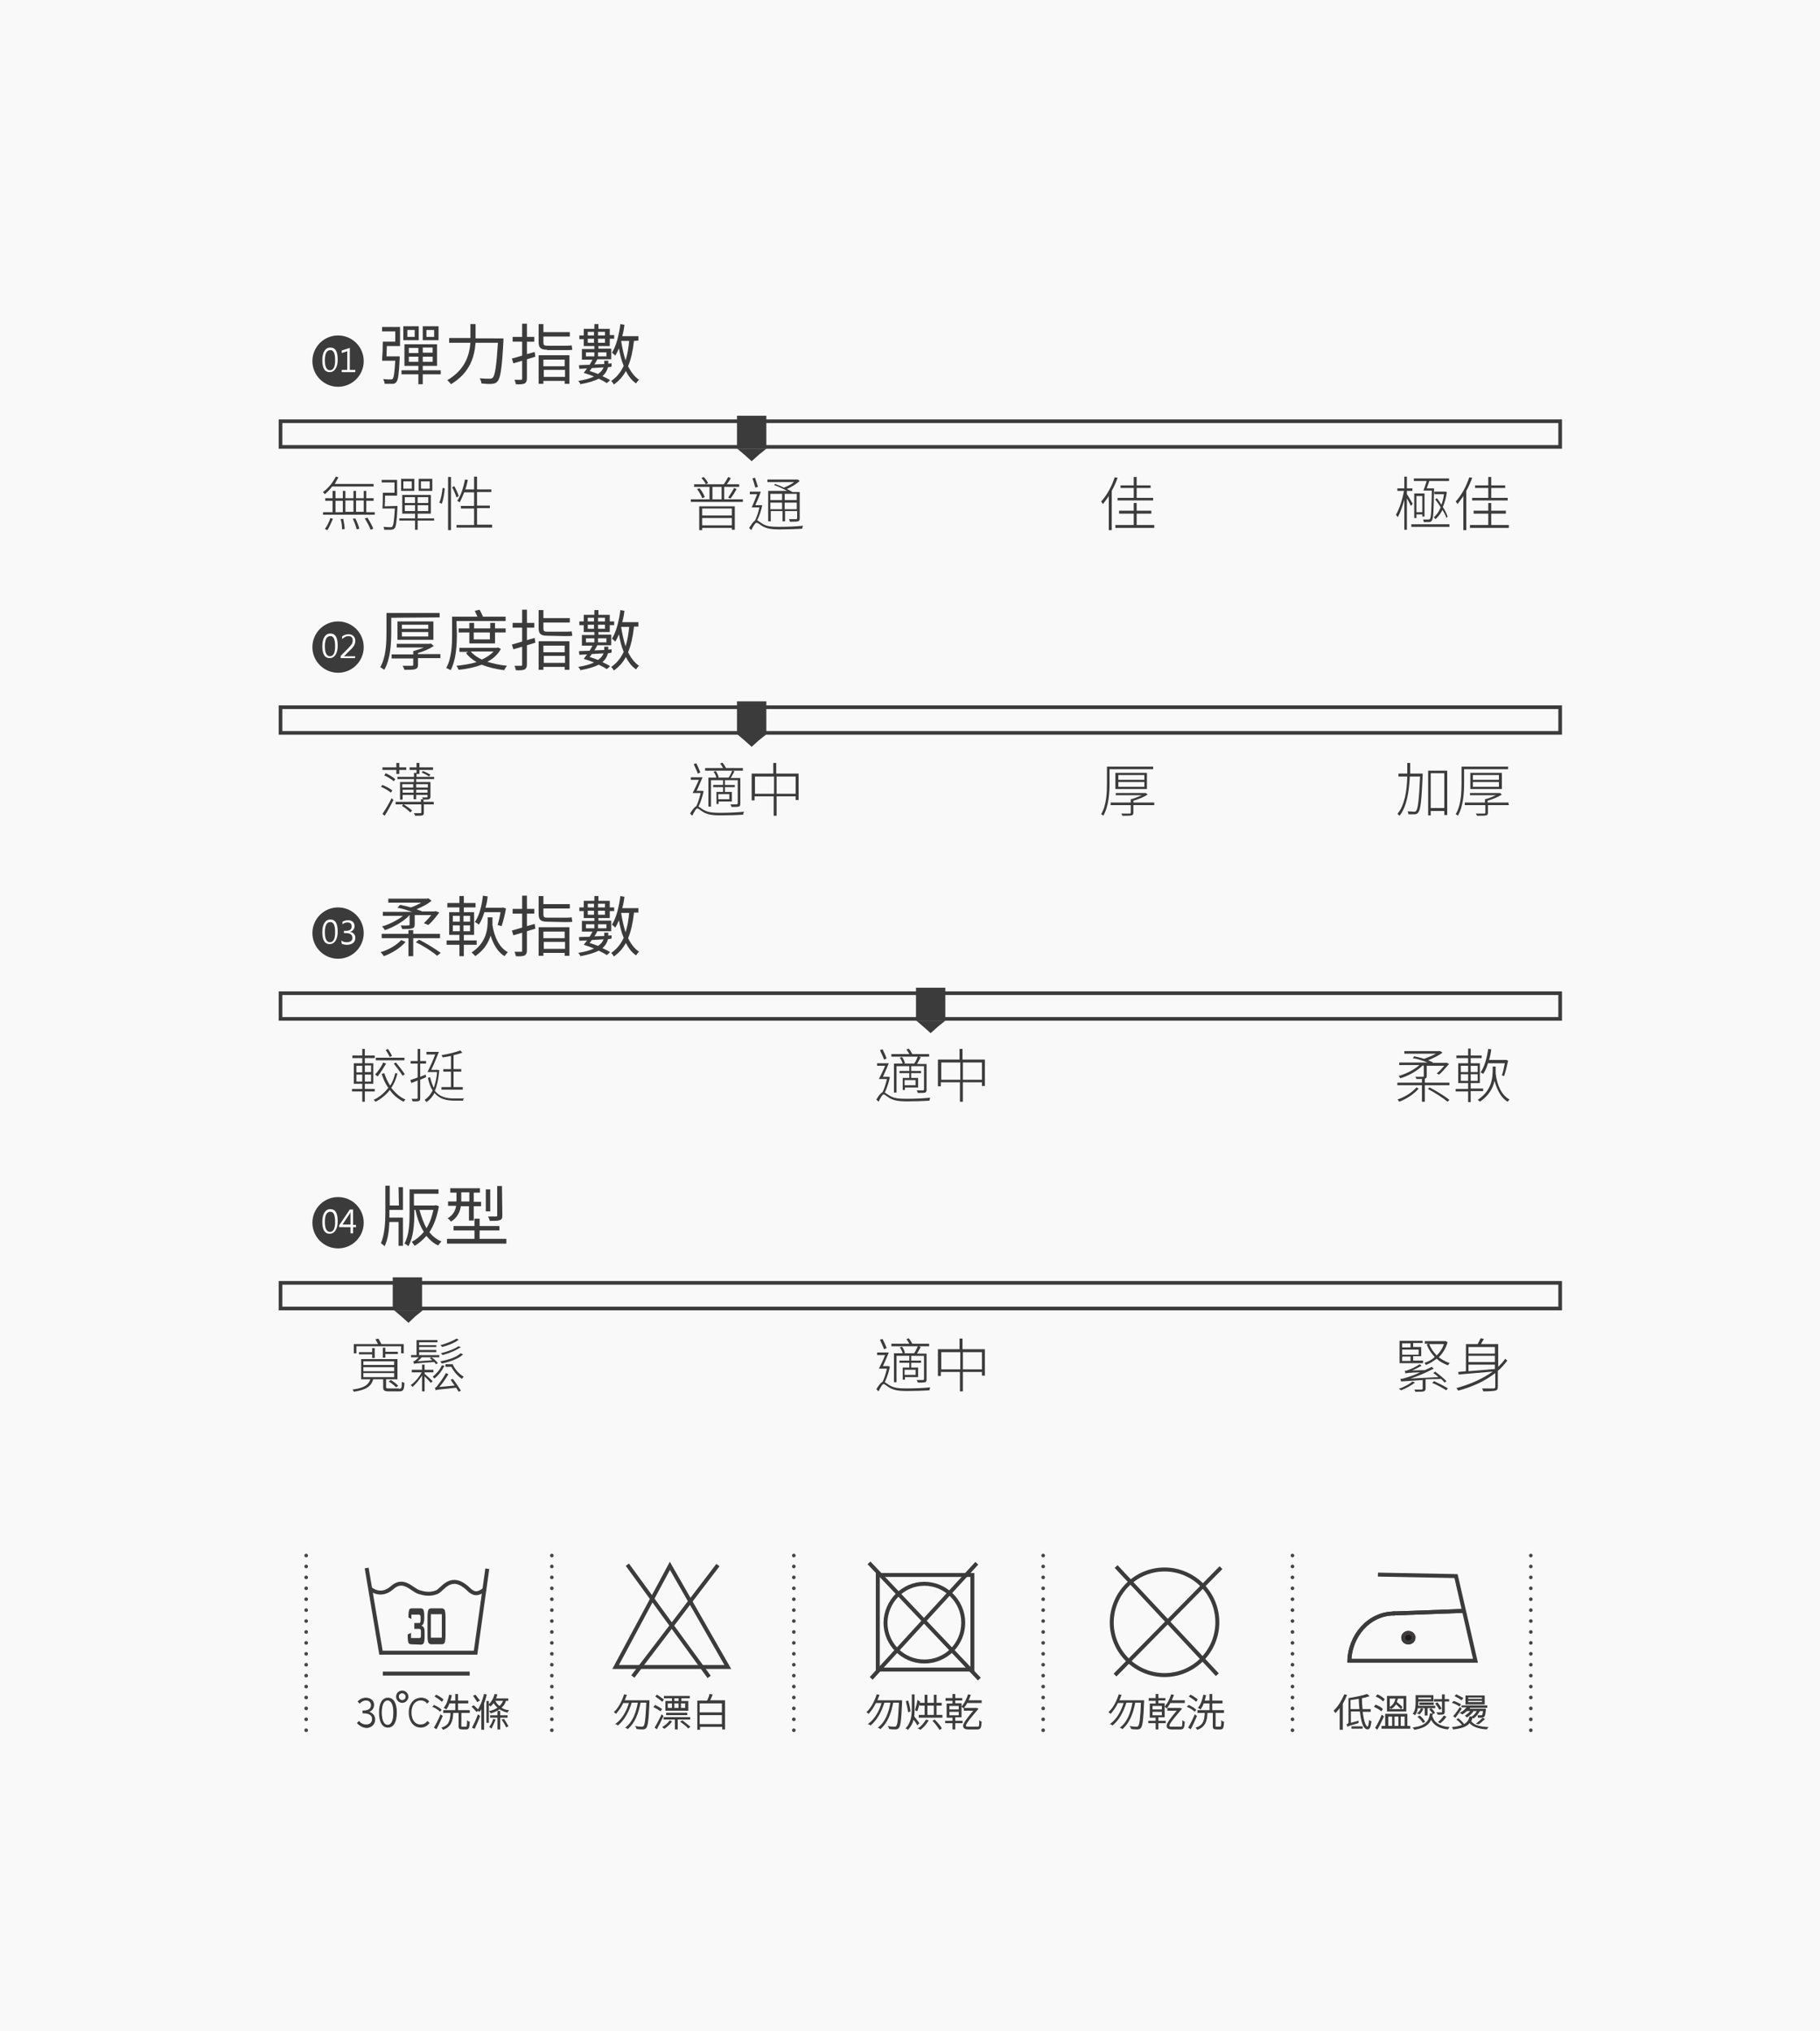 <?xml version="1.0" encoding="utf-8"?>
<!-- Generator: Adobe Illustrator 16.0.0, SVG Export Plug-In . SVG Version: 6.00 Build 0)  -->
<!DOCTYPE svg PUBLIC "-//W3C//DTD SVG 1.1//EN" "http://www.w3.org/Graphics/SVG/1.1/DTD/svg11.dtd">
<svg version="1.1" id="圖層_1" xmlns="http://www.w3.org/2000/svg" xmlns:xlink="http://www.w3.org/1999/xlink" x="0px" y="0px"
	 width="500px" height="558px" viewBox="0 0 500 558" enable-background="new 0 0 500 558" xml:space="preserve">
<rect x="0" fill="#F9F9F9" width="503.659" height="560.07"/>
<ellipse fill="#3B3B3B" cx="92.875" cy="99.213" rx="7.051" ry="7.051"/>
<g>
	<path fill="#FFFFFF" d="M88.544,99.011c0-1.108,0.201-2.015,0.604-2.618c0.403-0.604,0.907-0.908,1.612-0.908
		c1.41,0,2.015,1.108,2.015,3.326c0,1.107-0.202,1.914-0.604,2.518c-0.403,0.604-0.907,0.906-1.611,0.906
		c-0.706,0-1.209-0.301-1.511-0.805C88.745,100.925,88.544,100.119,88.544,99.011z M89.248,99.011c0,1.813,0.504,2.72,1.411,2.72
		c0.905,0,1.409-0.905,1.409-2.72c0-1.913-0.402-2.819-1.31-2.819C89.752,96.191,89.248,97.098,89.248,99.011z"/>
	<path fill="#FFFFFF" d="M97.61,102.234h-3.727v-0.604h1.511v-5.137l-1.511,0.503v-0.705l2.216-0.706v6.044h1.511V102.234
		L97.61,102.234z"/>
</g>
<g>
	<path fill="#3B3B3B" d="M109.799,97.902c0,0,0,0.404,0,0.605c-0.202,4.23-0.403,5.842-0.907,6.446
		c-0.302,0.403-0.604,0.504-1.107,0.504c-0.402,0-1.31,0-2.114,0c0-0.403-0.201-0.906-0.402-1.31
		c0.906,0.101,1.712,0.101,2.015,0.101c0.302,0,0.503,0,0.604-0.202c0.302-0.302,0.503-1.611,0.705-4.936h-3.627
		c0.101-1.41,0.202-3.627,0.202-5.237h3.425v-2.821h-3.627v-1.209h4.936v5.239h-3.626c0,1.007-0.101,2.015-0.101,2.819
		L109.799,97.902L109.799,97.902z M121.08,102.838h-4.938v2.721h-1.208v-2.721h-4.634v-1.107h4.634v-1.207h-3.828v-5.943h8.964
		v5.943h-3.928v1.207h4.938V102.838L121.08,102.838z M115.036,93.471h-4.23v-3.828h4.23V93.471z M113.928,90.65h-2.016v1.914h2.016
		V90.65z M112.317,96.997h2.619v-1.411h-2.619V96.997z M114.936,99.414v-1.41h-2.619v1.41H114.936z M120.476,93.471h-4.332v-3.828
		h4.332V93.471z M118.864,95.484h-2.72v1.412h2.72V95.484z M118.864,98.004h-2.72v1.41h2.72V98.004z M119.267,90.65h-2.115v1.914
		h2.115V90.65z"/>
	<path fill="#3B3B3B" d="M138.305,92.967c0,0,0,0.504,0,0.706c-0.403,7.455-0.805,10.175-1.611,11.081
		c-0.401,0.504-0.806,0.604-1.511,0.705c-0.604,0.102-1.813,0-2.921-0.102c0-0.402-0.201-1.008-0.504-1.41
		c1.209,0.101,2.418,0.101,2.82,0.101c0.401,0,0.604-0.101,0.807-0.302c0.604-0.604,1.007-3.223,1.41-9.568h-6.146
		c-0.303,3.727-1.411,8.159-6.75,11.383c-0.2-0.303-0.705-0.807-1.007-1.108c4.937-2.921,6.044-6.851,6.346-10.274h-5.842v-1.311
		h5.842c0-0.303,0-0.504,0-0.807v-3.022h1.411v3.123c0,0.302,0,0.503,0,0.805H138.305L138.305,92.967z"/>
	<path fill="#3B3B3B" d="M147.07,98.004l-2.316,0.705v5.238c0,0.806-0.202,1.107-0.604,1.41c-0.504,0.203-1.209,0.303-2.418,0.203
		c-0.101-0.303-0.201-0.908-0.402-1.209c0.807,0,1.611,0,1.813,0c0.303,0,0.303-0.102,0.303-0.303v-4.936
		c-0.906,0.302-1.713,0.504-2.418,0.705l-0.401-1.31c0.807-0.202,1.813-0.504,2.82-0.806v-3.827h-2.618v-1.312h2.618v-3.623h1.312
		v3.625h2.015v1.312h-2.015V97.3c0.704-0.202,1.411-0.403,2.114-0.604L147.07,98.004z M150.291,96.09
		c-1.813,0-2.315-0.604-2.315-2.115v-4.936h1.311v2.216h7.253v1.209h-7.253v1.611c0,0.706,0.201,0.907,1.008,0.907h4.733
		c0.604,0,1.612,0,2.017-0.102c0.101,0.403,0.101,0.907,0.201,1.209c-0.303,0.102-1.209,0.102-2.114,0.102h-4.837v-0.102
		L150.291,96.09L150.291,96.09z M147.976,97.602h8.461v7.856h-1.309v-0.806h-5.844v0.806h-1.311L147.976,97.602L147.976,97.602z
		 M149.284,98.811v1.813h5.844v-1.813H149.284z M155.229,103.544v-1.914h-5.843v1.914H155.229z"/>
	<path fill="#3B3B3B" d="M167.014,100.925c-0.202,0.806-0.604,1.611-1.511,2.418c0.806,0.402,1.511,0.705,2.114,1.108l-0.905,0.806
		c-0.604-0.403-1.41-0.806-2.217-1.209c-1.208,0.604-2.819,1.108-5.036,1.513c-0.102-0.303-0.403-0.707-0.604-0.908
		c1.915-0.301,3.324-0.704,4.332-1.207c-0.907-0.403-1.914-0.705-2.82-1.008c0.303-0.402,0.604-0.806,0.906-1.209l-2.115,0.102
		l-0.102-1.007c0.806,0,1.813-0.102,2.922-0.102c0.302-0.503,0.604-1.007,0.806-1.409h-2.922v-2.922h3.426v-0.806h-2.921V93.17
		h-1.21v-1.007h1.21V90.35h2.921v-1.31h1.107v1.31h3.123v1.713h1.208v1.008h-1.208v2.015h-3.123v0.705h3.525v2.918h-3.828
		c-0.201,0.503-0.504,0.907-0.807,1.41c0.905,0,1.813-0.1,2.72-0.1v-0.203v-0.705h1.106v0.705v0.103l0.907-0.103v0.908
		L167.014,100.925z M160.97,97.902h2.316v-1.107h-2.316V97.902z M161.474,91.154v1.007h1.713v-1.007H161.474z M163.187,94.177
		v-1.108h-1.713v1.108H163.187z M162.582,101.127c-0.202,0.302-0.403,0.604-0.604,0.805c0.705,0.202,1.511,0.504,2.316,0.807
		c0.906-0.604,1.31-1.209,1.511-1.813L162.582,101.127z M164.294,91.154v1.007h1.915v-1.007H164.294z M166.209,94.177v-1.108h-1.915
		v1.108H166.209z M164.294,96.795v1.107h2.315v-1.107H164.294z M174.166,93.672c-0.304,2.721-0.808,5.037-1.612,6.95
		c0.806,1.612,1.813,2.921,3.021,3.728c-0.304,0.201-0.604,0.604-0.807,1.008c-1.208-0.807-2.115-2.016-2.82-3.426
		c-0.806,1.512-1.914,2.721-3.323,3.728c-0.102-0.302-0.504-0.806-0.705-1.007c1.511-1.008,2.618-2.418,3.425-4.129
		c-0.604-1.412-1.006-3.022-1.311-4.836c-0.303,0.705-0.604,1.41-1.008,2.015c-0.2-0.202-0.604-0.604-0.905-0.806
		c1.209-1.914,1.914-4.836,2.316-7.857l1.108,0.202c-0.104,1.007-0.303,2.114-0.604,3.123h4.434v1.209L174.166,93.672
		L174.166,93.672z M170.64,93.672c0.303,1.914,0.706,3.727,1.21,5.339c0.503-1.511,0.805-3.323,1.007-5.339H170.64z"/>
</g>
<g>
	<path fill="#3B3B3B" d="M91.263,133.663c-0.604,0.806-1.31,1.511-2.016,2.114c-0.102-0.101-0.402-0.402-0.503-0.604
		c1.409-1.007,2.72-2.619,3.524-4.23l0.706,0.201c-0.302,0.604-0.706,1.209-1.008,1.813h10.678v0.705L91.263,133.663L91.263,133.663
		z M102.948,140.714v0.705H88.744v-0.705h2.618v-3.123h-2.015v-0.706h2.015v-2.014h0.808v2.014h2.015v-2.014h0.705v2.014h2.217
		v-2.014h0.705v2.014h2.115v-2.014h0.705v2.014h2.014v0.706h-2.014v3.123H102.948z M89.248,145.348
		c0.604-0.806,1.209-2.015,1.512-3.021l0.705,0.201c-0.403,1.008-1.009,2.317-1.512,3.123L89.248,145.348z M92.17,140.714h2.015
		v-3.123H92.17V140.714z M94.284,142.527c0.201,0.906,0.402,2.115,0.402,2.82l-0.705,0.102c0-0.705-0.101-1.914-0.402-2.821
		L94.284,142.527z M94.89,137.491v3.123h2.217v-3.123H94.89z M97.61,142.427c0.503,0.907,0.907,2.116,1.108,2.821l-0.705,0.201
		c-0.201-0.705-0.604-2.016-1.108-2.922L97.61,142.427z M97.812,137.491v3.123h2.115v-3.123H97.812z M100.934,142.227
		c0.604,0.905,1.311,2.215,1.612,3.021l-0.706,0.302c-0.304-0.806-1.008-2.116-1.612-3.123L100.934,142.227z"/>
	<path fill="#3B3B3B" d="M109.194,139.001c0,0,0,0.302,0,0.403c-0.201,3.929-0.401,5.339-0.806,5.742
		c-0.201,0.302-0.503,0.302-0.906,0.402c-0.402,0-1.107,0-1.914,0c0-0.201-0.101-0.504-0.201-0.806
		c0.807,0.101,1.611,0.101,1.913,0.101c0.304,0,0.403,0,0.504-0.201c0.302-0.303,0.504-1.611,0.705-4.937h-3.425
		c0.104-1.108,0.104-2.921,0.104-4.332h3.223v-2.82h-3.525v-0.704h4.231v4.33h-3.324c0,1.008,0,2.016-0.101,2.922L109.194,139.001
		L109.194,139.001z M119.267,143.031h-4.532v2.519h-0.706v-2.519h-4.332v-0.604h4.332v-1.31h-3.523v-5.138h7.855v5.139h-3.626v1.31
		h4.532V143.031z M113.827,134.872h-3.626v-3.324h3.626V134.872z M113.121,132.253h-2.316v2.015h2.316V132.253z M111.209,138.195
		h2.818v-1.611h-2.818V138.195z M114.029,140.412v-1.611h-2.818v1.611H114.029z M117.656,136.584h-2.921v1.611h2.921V136.584z
		 M117.656,138.801h-2.921v1.611h2.921V138.801z M118.763,134.872h-3.728v-3.324h3.728V134.872z M118.058,132.253h-2.417v2.015
		h2.417V132.253z"/>
	<path fill="#3B3B3B" d="M120.677,138.095c0.504-1.007,0.806-2.819,0.907-4.028l0.604,0.101c-0.101,1.31-0.402,3.123-0.806,4.229
		L120.677,138.095z M123.095,131.044h0.806v14.606h-0.806V131.044z M125.41,136.686c-0.2-0.707-0.705-1.914-1.208-2.821l0.604-0.302
		c0.504,0.906,1.007,2.015,1.209,2.72L125.41,136.686z M135.183,144.24v0.705h-9.771v-0.705h4.835v-4.533h-3.626v-0.706h3.626
		v-3.728h-2.721c-0.402,1.008-0.805,1.914-1.208,2.721c-0.201-0.102-0.504-0.303-0.705-0.403c1.008-1.411,1.713-3.626,2.115-5.843
		l0.808,0.102c-0.201,0.906-0.403,1.813-0.706,2.619h2.417v-3.525h0.807v3.525h3.928v0.705h-3.928v3.727h3.524v0.705h-3.524v4.535
		h4.13L135.183,144.24L135.183,144.24z"/>
</g>
<g>
	<path fill="#3B3B3B" d="M204.082,137.188v0.705H189.78v-0.705h5.14v-3.424h-4.231v-0.705h3.224c-0.2-0.504-0.705-1.209-1.208-1.713
		l0.604-0.302c0.504,0.504,1.008,1.208,1.209,1.712l-0.705,0.303h5.037c0.401-0.604,0.906-1.412,1.208-2.016l0.705,0.302
		c-0.303,0.604-0.705,1.208-1.107,1.712h3.425v0.705h-4.131v3.426H204.082L204.082,137.188z M192.198,134.167
		c0.604,0.705,1.208,1.712,1.41,2.417l-0.705,0.302c-0.201-0.704-0.806-1.712-1.409-2.518L192.198,134.167z M192.096,139.104h9.771
		v6.446h-0.807v-0.504h-8.159v0.604h-0.806V139.104z M192.903,139.707v1.914h8.159v-1.914H192.903z M201.062,144.34v-2.015h-8.159
		v2.015H201.062z M195.723,137.188h2.519v-3.424h-2.519V137.188z M200.054,136.686c0.504-0.707,1.209-1.813,1.61-2.619l0.706,0.302
		c-0.503,0.907-1.107,1.914-1.712,2.618L200.054,136.686z"/>
	<path fill="#3B3B3B" d="M209.423,138.801c-0.303,1.41-0.807,3.022-1.41,4.131c0.401,0.2,0.705,0.502,1.511,1.006
		c1.107,0.705,2.619,0.807,4.533,0.807c2.215,0,4.734-0.102,6.547-0.303c-0.102,0.201-0.202,0.604-0.202,0.807
		c-1.107,0.102-4.332,0.201-6.244,0.201c-2.115,0-3.525-0.201-4.734-0.906c-0.604-0.402-1.209-0.907-1.612-0.907
		c-0.302,0-0.906,0.907-1.41,2.015l-0.604-0.604c0.604-0.905,1.106-1.712,1.611-2.015c0.503-1.008,1.007-2.418,1.208-3.627H206.5
		c0.503-1.008,1.007-2.418,1.512-3.627h-2.016v-0.705h3.021c-0.402,1.209-1.006,2.619-1.511,3.729h1.409h0.102h0.406V138.801z
		 M207.509,133.965c-0.201-0.706-0.504-1.813-0.807-2.52l0.706-0.201c0.301,0.806,0.604,1.814,0.806,2.52L207.509,133.965z
		 M212.948,132.958c0.705,0.302,1.612,0.604,2.419,1.007c1.007-0.402,2.016-0.906,2.82-1.511h-7.354v-0.706h8.159h0.201l0.504,0.402
		c-0.905,0.807-2.217,1.611-3.523,2.217c0.604,0.302,1.105,0.504,1.511,0.806h2.016v7.253c0,0.504-0.102,0.705-0.505,0.807
		c-0.4,0.101-1.007,0.101-2.216,0.101c0-0.202-0.101-0.504-0.201-0.706c0.906,0,1.611,0,1.914,0c0.201,0,0.303-0.1,0.303-0.302
		v-1.914h-3.323v2.821h-0.705v-2.821h-3.225v2.821h-0.705v-8.361h5.237c-1.007-0.504-2.417-1.209-3.626-1.612L212.948,132.958z
		 M211.638,135.678v1.713h3.224v-1.713H211.638z M214.862,139.908v-1.813h-3.224v1.813H214.862z M218.891,135.678h-3.324v1.713
		h3.324V135.678z M218.891,139.908v-1.813h-3.324v1.813H218.891z"/>
</g>
<g>
	<path fill="#3B3B3B" d="M307.031,131.245c-0.4,1.209-1.006,2.519-1.608,3.627v10.778h-0.809v-9.368
		c-0.504,0.806-1.106,1.511-1.608,2.216c-0.104-0.201-0.305-0.503-0.507-0.706c1.513-1.61,2.924-4.129,3.729-6.647L307.031,131.245z
		 M317.105,144.24v0.806h-10.678v-0.806h5.038v-3.123h-4.03v-0.807h4.03v-2.115h0.806v2.115h4.029v0.807h-4.029v3.123H317.105z
		 M311.465,134.066h-3.627v-0.705h3.627v-2.317h0.806v2.317h3.827v0.705h-3.827v2.72h4.532v0.704h-9.771v-0.704h4.436
		L311.465,134.066L311.465,134.066z"/>
</g>
<g>
	<path fill="#3B3B3B" d="M387.616,139.001c-0.2-0.403-0.706-1.41-1.105-2.115v8.664h-0.706v-8.26
		c-0.503,1.914-1.209,3.728-1.813,4.835c-0.101-0.202-0.302-0.504-0.503-0.706c0.906-1.41,1.813-4.231,2.217-6.547h-1.813v-0.705
		h1.914v-3.224h0.706v3.224h1.51v0.705h-1.51v0.905c0.399,0.504,1.308,2.217,1.609,2.619L387.616,139.001z M398.195,144.038v0.706
		h-10.476v-0.706H398.195z M391.043,134.772c0.303-0.705,0.604-1.713,0.905-2.619h-3.525v-0.706h9.671v0.706h-5.44
		c-0.2,0.705-0.503,1.41-0.703,2.015h2.016v0.403c-0.103,6.044-0.201,7.856-0.605,8.461c-0.2,0.302-0.502,0.402-0.805,0.402
		c-0.302,0-0.906,0-1.41,0c0-0.201-0.101-0.502-0.202-0.705c0.604,0,1.209,0,1.41,0c0.202,0,0.403,0,0.505-0.2
		c0.302-0.403,0.401-2.317,0.502-7.757H391.043L391.043,134.772z M390.74,141.923v-0.604h-1.61v1.008h-0.604v-6.749h2.821v6.346
		L390.74,141.923L390.74,141.923z M390.74,140.714v-4.433h-1.61v4.433H390.74z M397.389,142.326
		c-0.202-0.604-0.604-1.41-1.108-2.217c-0.503,1.008-1.208,1.914-1.913,2.519c-0.101-0.101-0.303-0.401-0.504-0.503
		c0.808-0.604,1.41-1.511,1.914-2.72c-0.402-0.808-1.008-1.513-1.511-2.218l0.503-0.302c0.403,0.505,0.806,1.108,1.209,1.813
		c0.302-0.807,0.604-1.813,0.705-2.922h-2.619v-0.704h2.82h0.202l0.4,0.101c-0.2,1.612-0.604,2.921-1.106,4.131
		c0.604,0.906,1.106,1.914,1.311,2.618L397.389,142.326z"/>
	<path fill="#3B3B3B" d="M404.441,131.245c-0.403,1.209-1.007,2.519-1.612,3.627v10.778h-0.805v-9.368
		c-0.505,0.806-1.109,1.511-1.612,2.216c-0.102-0.201-0.303-0.503-0.503-0.706c1.513-1.61,2.92-4.129,3.728-6.647L404.441,131.245z
		 M414.513,144.24v0.806h-10.677v-0.806h5.035v-3.123h-4.028v-0.807h4.028v-2.115h0.807v2.115h4.027v0.807h-4.027v3.123H414.513z
		 M408.871,134.066h-3.627v-0.705h3.627v-2.317h0.807v2.317h3.829v0.705h-3.829v2.72h4.533v0.704h-9.771v-0.704h4.434v-2.72H408.871
		z"/>
</g>
<rect x="77.06" y="115.732" fill="none" stroke="#3B3B3B" stroke-miterlimit="10" width="351.555" height="7.051"/>
<g>
	<rect x="202.471" y="114.223" fill="#3B3B3B" width="8.059" height="9.065"/>
	<polygon fill="#3B3B3B" points="206.5,123.288 210.53,123.288 208.514,124.898 206.5,126.712 204.586,125 202.571,123.288 	"/>
</g>
<circle fill="#3B3B3B" cx="92.875" cy="177.784" r="7.051"/>
<g>
	<path fill="#FFFFFF" d="M88.544,177.582c0-1.107,0.201-2.016,0.604-2.619c0.403-0.604,0.907-0.906,1.612-0.906
		c1.41,0,2.015,1.108,2.015,3.324c0,1.108-0.202,1.914-0.604,2.52c-0.402,0.604-0.907,0.906-1.611,0.906
		c-0.706,0-1.209-0.303-1.511-0.807C88.745,179.497,88.544,178.689,88.544,177.582z M89.248,177.582c0,1.813,0.504,2.72,1.411,2.72
		c0.905,0,1.409-0.905,1.409-2.72c0-1.914-0.402-2.82-1.31-2.82C89.752,174.762,89.248,175.668,89.248,177.582z"/>
	<path fill="#FFFFFF" d="M97.509,180.807h-3.93v-0.604l1.914-1.914c0.604-0.604,1.009-1.108,1.209-1.411
		c0.102-0.302,0.201-0.604,0.201-0.906c0-0.402-0.101-0.705-0.302-0.906c-0.201-0.203-0.504-0.303-0.906-0.303
		c-0.604,0-1.106,0.303-1.712,0.805v-0.705c0.504-0.401,1.108-0.604,1.813-0.604c0.604,0,1.007,0.202,1.31,0.504
		c0.302,0.303,0.503,0.705,0.503,1.309c0,0.404-0.101,0.807-0.302,1.209c-0.201,0.404-0.604,0.906-1.309,1.512l-1.513,1.511l0,0
		h3.122L97.509,180.807L97.509,180.807z"/>
</g>
<g>
	<path fill="#3B3B3B" d="M107.482,169.725v4.03c0,3.022-0.202,7.354-1.914,10.274c-0.302-0.201-0.806-0.604-1.107-0.704
		c1.611-2.821,1.713-6.75,1.713-9.671v-5.238h14.604v1.208L107.482,169.725L107.482,169.725z M120.98,180.807h-6.145v1.813
		c0,0.706-0.202,1.008-0.705,1.209c-0.604,0.201-1.512,0.201-3.022,0.201c-0.101-0.301-0.303-0.805-0.503-1.107
		c1.108,0,2.216,0,2.52,0c0.302,0,0.401-0.1,0.401-0.302v-1.712h-5.941v-1.108h5.941v-0.906c1.008-0.303,2.017-0.604,2.921-1.008
		h-7.454v-1.008h9.065l0.303-0.1l0.808,0.705c-1.21,0.806-2.821,1.511-4.332,1.914v0.302h6.145L120.98,180.807L120.98,180.807z
		 M109.194,175.77v-5.037h9.872v5.037H109.194z M110.403,172.747h7.253v-1.106h-7.253V172.747z M110.403,174.861h7.253v-1.207
		h-7.253V174.861z"/>
	<path fill="#3B3B3B" d="M125.513,174.258c0,2.922-0.202,7.053-1.712,9.872c-0.304-0.2-0.907-0.503-1.209-0.604
		c1.511-2.719,1.61-6.547,1.61-9.268v-4.835h6.949c-0.2-0.504-0.503-1.108-0.705-1.61l1.311-0.303
		c0.303,0.604,0.706,1.309,0.906,1.913h6.246v1.209H125.41L125.513,174.258L125.513,174.258z M137.6,178.288
		c-0.806,1.511-2.115,2.72-3.727,3.526c1.61,0.502,3.425,0.905,5.438,1.106c-0.303,0.304-0.604,0.806-0.806,1.209
		c-2.317-0.302-4.434-0.805-6.146-1.511c-1.914,0.706-4.129,1.209-6.346,1.411c-0.102-0.302-0.403-0.806-0.604-1.108
		c1.915-0.201,3.827-0.503,5.541-1.007c-1.209-0.705-2.217-1.511-2.922-2.519l0.604-0.303h-2.417v-1.107h10.272l0.305-0.102
		L137.6,178.288z M128.938,176.777v-3.022h-2.921v-1.108h2.921v-1.511h1.31v1.511h4.434v-1.511h1.311v1.511h2.921v1.108h-2.921
		v3.022H128.938z M129.341,178.993c0.706,0.907,1.813,1.61,3.021,2.216c1.312-0.605,2.418-1.311,3.226-2.216H129.341z
		 M130.146,173.754v1.914h4.433v-1.914H130.146z"/>
	<path fill="#3B3B3B" d="M147.07,176.575l-2.315,0.704v5.24c0,0.806-0.202,1.107-0.604,1.409c-0.504,0.201-1.209,0.302-2.418,0.201
		c-0.101-0.302-0.201-0.905-0.402-1.209c0.807,0,1.611,0,1.813,0c0.303,0,0.303-0.101,0.303-0.302v-4.936
		c-0.906,0.301-1.713,0.502-2.418,0.704l-0.401-1.309c0.807-0.202,1.813-0.504,2.82-0.808v-3.826h-2.618v-1.311h2.618v-3.625h1.312
		v3.625h2.015v1.311h-2.015v3.425c0.704-0.202,1.411-0.403,2.114-0.605L147.07,176.575z M150.291,174.661
		c-1.813,0-2.315-0.604-2.315-2.115v-4.937h1.311v2.217h7.253v1.209h-7.253v1.611c0,0.705,0.201,0.905,1.008,0.905h4.733
		c0.604,0,1.612,0,2.017-0.101c0.101,0.402,0.101,0.906,0.201,1.208c-0.303,0.102-1.209,0.102-2.114,0.102L150.291,174.661
		L150.291,174.661z M147.976,176.172h8.461v7.857h-1.309v-0.807h-5.844v0.807h-1.311L147.976,176.172L147.976,176.172z
		 M149.284,177.381v1.813h5.844v-1.813H149.284z M155.229,182.116v-1.914h-5.843v1.914H155.229z"/>
	<path fill="#3B3B3B" d="M167.014,179.497c-0.202,0.805-0.604,1.61-1.511,2.417c0.806,0.402,1.511,0.705,2.114,1.107l-0.905,0.806
		c-0.604-0.403-1.41-0.806-2.217-1.209c-1.208,0.604-2.819,1.108-5.036,1.511c-0.102-0.302-0.403-0.705-0.604-0.906
		c1.915-0.303,3.324-0.705,4.332-1.209c-0.907-0.402-1.914-0.705-2.82-1.007c0.303-0.403,0.604-0.806,0.906-1.208l-2.115,0.102
		l-0.102-1.008c0.806,0,1.813-0.101,2.922-0.101c0.302-0.503,0.604-1.007,0.806-1.41h-2.922v-2.921h3.426v-0.807h-2.921v-1.913
		h-1.21v-1.007h1.21v-1.814h2.921v-1.309h1.107v1.309h3.123v1.814h1.208v1.007h-1.208v1.913h-3.123v0.705h3.525v2.922h-3.828
		c-0.201,0.504-0.504,0.906-0.807,1.41c0.905,0,1.813-0.1,2.72-0.1v-0.202v-0.704h1.106v0.704v0.102l0.907-0.102v0.907
		L167.014,179.497z M160.97,176.475h2.316v-1.107h-2.316V176.475z M161.474,169.725v1.008h1.713v-1.008H161.474z M163.187,172.747
		v-1.106h-1.713v1.106H163.187z M162.582,179.697c-0.202,0.302-0.403,0.604-0.604,0.807c0.705,0.201,1.511,0.503,2.316,0.807
		c0.906-0.605,1.31-1.209,1.511-1.813L162.582,179.697z M164.294,169.725v1.008h1.915v-1.008H164.294z M166.209,172.747v-1.106
		h-1.915v1.106H166.209z M164.294,175.366v1.108h2.315v-1.108H164.294z M174.166,172.244c-0.304,2.719-0.808,5.036-1.612,6.951
		c0.806,1.611,1.813,2.921,3.021,3.727c-0.304,0.202-0.604,0.604-0.807,1.008c-1.208-0.806-2.115-2.015-2.82-3.425
		c-0.806,1.511-1.914,2.72-3.323,3.728c-0.102-0.303-0.504-0.807-0.705-1.008c1.511-1.007,2.618-2.418,3.425-4.13
		c-0.604-1.409-1.006-3.021-1.311-4.835c-0.303,0.705-0.604,1.411-1.008,2.016c-0.2-0.201-0.604-0.604-0.905-0.807
		c1.209-1.914,1.914-4.835,2.316-7.857l1.108,0.203c-0.104,1.006-0.303,2.114-0.604,3.123h4.434v1.209h-1.209V172.244
		L174.166,172.244z M170.64,172.244c0.303,1.914,0.706,3.727,1.21,5.338c0.503-1.511,0.805-3.324,1.007-5.338H170.64z"/>
</g>
<g>
	<path fill="#3B3B3B" d="M107.381,217.775c-0.604-0.504-1.712-1.209-2.721-1.612l0.402-0.504c1.008,0.403,2.116,1.007,2.721,1.511
		L107.381,217.775z M108.892,211.529h-3.828v-0.705h3.828v-1.209h0.806v1.209h1.914v0.705h-1.914v1.106h-0.806V211.529z
		 M105.064,223.617c0.706-1.008,1.813-2.82,2.52-4.331l0.504,0.503c-0.705,1.41-1.611,3.122-2.417,4.331L105.064,223.617z
		 M105.971,212.436c0.906,0.403,2.014,1.108,2.619,1.611l-0.403,0.604c-0.504-0.502-1.713-1.207-2.62-1.611L105.971,212.436z
		 M119.267,220.998h-2.82v2.216c0,0.504-0.1,0.706-0.402,0.807c-0.401,0.101-1.007,0.101-2.016,0.101c0-0.201-0.2-0.403-0.302-0.705
		c0.906,0,1.612,0,1.712,0c0.202,0,0.304-0.102,0.304-0.202v-2.216h-4.836c0.808,0.504,1.813,1.208,2.317,1.712l-0.504,0.503
		c-0.503-0.503-1.41-1.311-2.317-1.813l0.403-0.403h-2.115v-0.706h6.951v-0.705h0.705v0.705h2.821v0.706H119.267L119.267,220.998z
		 M114.332,214.047v0.807h3.928v4.029c0,0.403-0.102,0.503-0.403,0.705c-0.302,0.102-0.806,0.102-1.61,0.102
		c0-0.201-0.201-0.402-0.304-0.604c0.705,0,1.208,0,1.311,0c0.201,0,0.201-0.101,0.201-0.201v-0.504h-3.123v1.209h-0.705v-1.209
		h-3.021v1.31h-0.706v-4.834h3.828v-0.807h-4.533v-0.604h4.533v-1.108h0.706v1.108h4.834v0.604h-4.934L114.332,214.047
		L114.332,214.047z M110.504,215.458v0.906h3.021v-0.906H110.504z M113.627,217.775v-0.807h-3.022v0.807H113.627z M114.432,211.529
		h-1.914v-0.705h1.914v-1.209h0.805v1.209h3.729v0.705h-3.729v1.106h-0.805V211.529z M114.332,215.458v0.906h3.223v-0.906H114.332z
		 M117.453,217.775v-0.807h-3.123v0.807H117.453z M116.144,211.831c0.706,0.202,1.613,0.705,2.116,1.008l-0.403,0.503
		c-0.504-0.402-1.31-0.806-2.015-1.107L116.144,211.831z"/>
</g>
<g>
	<path fill="#3B3B3B" d="M193.305,217.372c-0.301,1.41-0.807,3.022-1.41,4.231c0.403,0.2,0.705,0.502,1.41,0.905
		c1.209,0.705,2.619,0.806,4.533,0.806c2.217,0,4.733-0.101,6.548-0.302c-0.102,0.202-0.201,0.605-0.201,0.807
		c-1.107,0.101-4.332,0.201-6.246,0.201c-2.115,0-3.524-0.201-4.733-0.905c-0.704-0.403-1.31-1.008-1.61-1.008
		c-0.404,0-0.907,1.008-1.411,2.015l-0.604-0.604c0.604-1.007,1.208-1.813,1.713-2.014c0.502-1.007,0.906-2.418,1.207-3.626h-2.216
		c0.504-1.007,1.209-2.417,1.712-3.626h-2.217v-0.705h3.226c-0.505,1.208-1.108,2.619-1.612,3.727h1.411h0.101L193.305,217.372z
		 M191.694,212.536c-0.2-0.705-0.806-1.813-1.106-2.619l0.705-0.201c0.402,0.806,0.907,1.914,1.107,2.519L191.694,212.536z
		 M193.709,211.73v-0.705h4.935c-0.201-0.403-0.503-0.906-0.806-1.209l0.604-0.303c0.403,0.403,0.807,1.108,1.008,1.512h4.633v0.705
		h-2.819l0.503,0.2c-0.302,0.604-0.705,1.21-1.007,1.813h2.62v7.052c0,0.503-0.103,0.705-0.403,0.806
		c-0.403,0.102-1.008,0.102-2.015,0.102c0-0.201-0.202-0.504-0.303-0.705c0.807,0,1.512,0,1.712,0c0.201,0,0.304-0.102,0.304-0.303
		v-6.346h-3.526v1.311h2.721v0.604h-2.721v1.311h1.914v2.619h-3.626v0.705h-0.604v-3.324h1.813v-1.311h-2.72v-0.604h2.72v-1.311
		h-3.324v7.254h-0.704v-7.959h5.539c0.403-0.502,0.808-1.41,1.009-1.914H193.709L193.709,211.73z M196.83,213.745
		c-0.102-0.504-0.402-1.209-0.808-1.712l0.604-0.202c0.401,0.504,0.706,1.209,0.806,1.713L196.83,213.745z M200.357,218.178h-3.021
		v1.41h3.021V218.178z"/>
	<path fill="#3B3B3B" d="M219.395,212.536v7.253h-0.806v-1.008h-5.238v5.339h-0.806v-5.339h-5.238v1.107H206.5v-7.354h5.942v-2.921
		h0.808v2.921L219.395,212.536L219.395,212.536z M212.646,218.077v-4.735h-5.237v4.735H212.646z M218.589,218.077v-4.735h-5.238
		v4.735H218.589z"/>
</g>
<g>
	<path fill="#3B3B3B" d="M304.817,211.328v3.828c0,2.619-0.202,6.346-1.713,8.965c-0.1-0.102-0.402-0.403-0.604-0.403
		c1.511-2.519,1.609-6.044,1.609-8.562v-4.533h12.692v0.705H304.817L304.817,211.328z M317.105,221.199h-5.74v2.015
		c0,0.504-0.103,0.706-0.504,0.807c-0.403,0.101-1.21,0.101-2.519,0.101c0-0.201-0.201-0.403-0.305-0.604c1.108,0,2.017,0,2.316,0
		c0.303,0,0.303-0.101,0.303-0.303V221.2h-5.54v-0.705h5.54v-0.907c1.008-0.202,2.115-0.705,3.022-1.107h-7.152v-0.604h8.159h0.102
		l0.504,0.401c-1.009,0.707-2.52,1.311-3.929,1.713v0.504h5.74L317.105,221.199L317.105,221.199z M306.427,216.768v-4.433h8.664
		v4.433H306.427z M307.234,214.25h7.152v-1.311h-7.152V214.25z M307.234,216.163h7.152v-1.31h-7.152V216.163z"/>
</g>
<g>
	<path fill="#3B3B3B" d="M390.841,213.04c-0.304,7.151-0.604,9.469-1.208,10.174c-0.305,0.403-0.604,0.504-1.008,0.504
		c-0.402,0-1.108,0-1.715,0c0-0.302-0.1-0.604-0.198-0.806c0.704,0,1.407,0.102,1.711,0.102c0.303,0,0.402,0,0.604-0.201
		c0.503-0.504,0.808-2.922,1.108-9.47h-2.82c-0.202,4.029-0.806,8.261-2.821,10.778c-0.101-0.101-0.4-0.403-0.604-0.503
		c2.016-2.317,2.62-6.347,2.72-10.275h-2.418v-0.806h2.418c0-1.007,0-2.016,0-2.921h0.807c0,0.905,0,1.914,0,2.921h3.426
		L390.841,213.04L390.841,213.04z M397.59,211.73v12.188h-0.808v-1.108h-3.727v1.21h-0.706v-12.29H397.59z M396.782,222.005v-9.569
		h-3.727v9.569H396.782z"/>
	<path fill="#3B3B3B" d="M402.224,211.328v3.828c0,2.619-0.2,6.346-1.711,8.965c-0.104-0.102-0.404-0.403-0.604-0.403
		c1.511-2.519,1.61-6.044,1.61-8.562v-4.533h12.794v0.705H402.224L402.224,211.328z M414.513,221.199h-5.741v2.015
		c0,0.504-0.101,0.706-0.504,0.807c-0.403,0.1-1.209,0.101-2.52,0.101c0-0.201-0.2-0.403-0.303-0.604c1.109,0,2.018,0,2.317,0
		c0.303,0,0.303-0.101,0.303-0.303V221.2h-5.643v-0.705h5.541v-0.907c1.008-0.202,2.113-0.705,3.021-1.107h-7.15v-0.604h8.158h0.103
		l0.503,0.401c-1.007,0.707-2.52,1.311-3.928,1.713v0.504h5.74L414.513,221.199L414.513,221.199z M403.936,216.768v-4.433h8.663
		v4.433H403.936z M404.642,214.25h7.152v-1.311h-7.152V214.25z M404.642,216.163h7.152v-1.31h-7.152V216.163z"/>
</g>
<rect x="77.06" y="194.304" fill="none" stroke="#3B3B3B" stroke-miterlimit="10" width="351.555" height="7.052"/>
<g>
	<rect x="202.47" y="192.691" fill="#3B3B3B" width="8.06" height="9.066"/>
	<polygon fill="#3B3B3B" points="206.5,201.758 210.53,201.758 208.514,203.37 206.5,205.184 204.586,203.471 202.572,201.758 	"/>
</g>
<circle fill="#3B3B3B" cx="92.875" cy="256.355" r="7.051"/>
<g>
	<path fill="#FFFFFF" d="M88.544,256.154c0-1.108,0.201-2.016,0.604-2.619c0.403-0.605,0.907-0.906,1.612-0.906
		c1.41,0,2.015,1.108,2.015,3.323c0,1.107-0.202,1.915-0.604,2.519c-0.403,0.604-0.907,0.906-1.611,0.906
		c-0.706,0-1.209-0.302-1.511-0.806C88.745,258.067,88.544,257.262,88.544,256.154z M89.248,256.154
		c0,1.813,0.504,2.719,1.411,2.719c0.905,0,1.409-0.906,1.409-2.719c0-1.914-0.402-2.821-1.31-2.821
		C89.752,253.333,89.248,254.24,89.248,256.154z"/>
	<path fill="#FFFFFF" d="M93.781,258.37c0.402,0.403,0.906,0.503,1.513,0.503c0.401,0,0.805-0.1,1.106-0.302
		c0.303-0.201,0.403-0.503,0.403-0.906c0-0.907-0.604-1.311-1.813-1.311h-0.503v-0.604h0.503c1.107,0,1.611-0.403,1.611-1.209
		s-0.403-1.108-1.208-1.108c-0.504,0-0.906,0.201-1.31,0.503v-0.704c0.402-0.201,0.905-0.403,1.512-0.403
		c0.503,0,0.907,0.101,1.309,0.403c0.304,0.302,0.503,0.704,0.503,1.107c0,0.907-0.401,1.411-1.31,1.712l0,0
		c0.504,0,0.806,0.201,1.109,0.503c0.302,0.303,0.4,0.604,0.4,1.108c0,0.604-0.202,1.107-0.604,1.41
		c-0.403,0.302-1.007,0.504-1.611,0.504c-0.604,0-1.107-0.102-1.511-0.302L93.781,258.37L93.781,258.37z"/>
</g>
<g>
	<path fill="#3B3B3B" d="M111.409,258.773c-1.311,1.61-3.729,3.122-5.942,3.928c-0.201-0.302-0.604-0.807-0.906-1.108
		c2.115-0.604,4.433-1.914,5.642-3.324L111.409,258.773z M113.526,257.765v4.937h-1.31v-4.937h-7.354v-1.209h7.354v-1.007h1.31
		v1.007h7.354v1.209H113.526z M112.418,251.521c-1.612,1.713-4.332,3.224-6.648,4.029c-0.202-0.302-0.604-0.806-0.806-1.007
		c2.015-0.604,4.229-1.712,5.741-2.921h-5.539v-1.108h8.059c-1.209-0.402-2.72-0.906-4.03-1.107l0.705-0.807
		c0.907,0.202,2.016,0.403,2.922,0.705c1.008-0.302,2.017-0.806,2.922-1.31h-9.065v-1.108h10.677l0.304-0.101l0.905,0.705
		c-1.106,0.906-2.619,1.713-4.129,2.316c0.503,0.201,1.007,0.402,1.41,0.503l-0.101,0.103h3.626l0.303-0.103l1.007,0.404
		c-1.007,1.31-2.015,2.619-3.021,3.424l-1.208-0.503c0.604-0.604,1.409-1.411,2.016-2.216h-4.534v2.519
		c0,0.706-0.201,1.009-0.704,1.108c-0.504,0.202-1.411,0.202-2.72,0.202c-0.103-0.302-0.303-0.705-0.403-1.007
		c1.007,0.101,1.914,0,2.115,0c0.302,0,0.302-0.102,0.302-0.302v-2.52h-0.101v0.1h-0.004V251.521z M115.137,258.168
		c2.014,1.007,4.533,2.619,5.942,3.626l-1.009,0.805c-1.208-1.106-3.726-2.719-5.842-3.727L115.137,258.168z"/>
	<path fill="#3B3B3B" d="M127.427,259.579v3.123h-1.208v-3.123h-3.526v-1.209h3.526v-1.511h-2.821v-6.245h2.821v-1.312h-3.324
		v-1.208h3.324v-1.914h1.208v1.914h3.224v1.208h-3.224v1.31h2.819v6.246h-2.819v1.511h3.525v1.209H127.427L127.427,259.579z
		 M124.405,253.232h1.914v-1.612h-1.914V253.232z M124.405,255.852h1.914v-1.611h-1.914V255.852z M129.139,251.621h-1.813v1.612
		h1.813V251.621z M129.139,254.24h-1.813v1.611h1.813V254.24z M139.514,261.593c-0.303,0.303-0.705,0.807-0.907,1.108
		c-1.813-1.108-3.021-3.123-3.828-5.642c-0.604,1.914-1.713,3.929-4.229,5.642c-0.202-0.302-0.705-0.807-1.007-1.008
		c4.13-2.72,4.433-6.446,4.433-8.864v-0.806h1.31v0.806c0,0.403,0,0.907,0,1.309C135.786,257.463,137.198,260.384,139.514,261.593z
		 M133.067,250.613c-0.401,1.31-0.905,2.519-1.511,3.425c-0.201-0.201-0.806-0.604-1.108-0.705c1.209-1.712,1.914-4.432,2.217-7.253
		l1.311,0.202c-0.102,1.107-0.302,2.115-0.604,3.123h4.532l0.202-0.102l0.906,0.303c-0.302,1.712-0.806,3.626-1.208,4.835
		l-1.108-0.303c0.303-0.905,0.604-2.216,0.807-3.525H133.067L133.067,250.613z"/>
	<path fill="#3B3B3B" d="M147.07,255.147l-2.315,0.704v5.238c0,0.806-0.202,1.108-0.604,1.41c-0.504,0.202-1.209,0.302-2.418,0.202
		c-0.101-0.302-0.201-0.906-0.402-1.208c0.807,0,1.611,0,1.813,0c0.303,0,0.303-0.102,0.303-0.303v-4.937
		c-0.906,0.302-1.713,0.504-2.418,0.706l-0.401-1.311c0.807-0.201,1.813-0.504,2.82-0.806v-3.828h-2.618v-1.31h2.618v-3.626h1.312
		v3.626h2.015v1.31h-2.015v3.426c0.704-0.201,1.411-0.403,2.114-0.604L147.07,255.147z M150.291,253.232
		c-1.813,0-2.315-0.604-2.315-2.115v-4.937h1.311v2.217h7.253v1.207h-7.253v1.612c0,0.705,0.201,0.906,1.008,0.906h4.733
		c0.604,0,1.612,0,2.017-0.101c0.101,0.402,0.101,0.905,0.201,1.209c-0.303,0.101-1.209,0.101-2.114,0.101L150.291,253.232
		L150.291,253.232z M147.976,254.743h8.461v7.856h-1.309v-0.805h-5.844v0.805h-1.311L147.976,254.743L147.976,254.743z
		 M149.284,255.952v1.813h5.844v-1.813H149.284z M155.229,260.687v-1.913h-5.843v1.913H155.229z"/>
	<path fill="#3B3B3B" d="M167.014,258.067c-0.202,0.806-0.604,1.611-1.511,2.417c0.806,0.402,1.511,0.704,2.114,1.107l-0.905,0.807
		c-0.604-0.403-1.41-0.807-2.217-1.21c-1.208,0.605-2.819,1.108-5.036,1.512c-0.102-0.303-0.403-0.706-0.604-0.906
		c1.915-0.302,3.324-0.706,4.332-1.209c-0.907-0.403-1.914-0.705-2.82-1.007c0.303-0.403,0.604-0.807,0.906-1.209l-2.115,0.101
		l-0.102-1.008c0.806,0,1.813-0.101,2.922-0.101c0.302-0.505,0.604-1.008,0.806-1.411h-2.922v-2.92h3.426v-0.808h-2.921v-1.913
		h-1.21v-1.007h1.21v-1.813h2.921v-1.311h1.107v1.311h3.123v1.813h1.208v1.007h-1.208v1.914h-3.123v0.706h3.525v2.921h-3.828
		c-0.201,0.503-0.504,0.906-0.807,1.411c0.905,0,1.813-0.102,2.72-0.102v-0.201v-0.706h1.106v0.706v0.1l0.907-0.1v0.906
		L167.014,258.067z M160.97,255.045h2.316v-1.108h-2.316V255.045z M161.474,248.296v1.007h1.713v-1.007H161.474z M163.187,251.318
		v-1.108h-1.713v1.108H163.187z M162.582,258.269c-0.202,0.303-0.403,0.604-0.604,0.807c0.705,0.202,1.511,0.504,2.316,0.806
		c0.906-0.604,1.31-1.209,1.511-1.813L162.582,258.269z M164.294,248.296v1.007h1.915v-1.007H164.294z M166.209,251.318v-1.108
		h-1.915v1.108H166.209z M164.294,253.938v1.107h2.315v-1.107H164.294z M174.166,250.815c-0.304,2.72-0.808,5.036-1.612,6.949
		c0.806,1.612,1.813,2.921,3.021,3.729c-0.304,0.201-0.604,0.604-0.807,1.007c-1.208-0.806-2.115-2.015-2.82-3.425
		c-0.806,1.511-1.914,2.72-3.323,3.727c-0.102-0.302-0.504-0.806-0.705-1.007c1.511-1.008,2.618-2.418,3.425-4.13
		c-0.604-1.411-1.006-3.021-1.311-4.835c-0.303,0.705-0.604,1.41-1.008,2.015c-0.2-0.201-0.604-0.604-0.905-0.806
		c1.209-1.914,1.914-4.834,2.316-7.857l1.108,0.201c-0.104,1.008-0.303,2.116-0.604,3.123h4.434v1.209h-1.209V250.815
		L174.166,250.815z M170.64,250.815c0.303,1.913,0.706,3.727,1.21,5.339c0.503-1.512,0.805-3.324,1.007-5.339H170.64z"/>
</g>
<g>
	<path fill="#3B3B3B" d="M100.229,299.872v2.821h-0.705v-2.821h-2.82v-0.705h2.82v-1.411h-2.315v-5.641h2.315v-1.41h-2.72v-0.706
		h2.72v-1.813h0.705v1.813h2.721v0.706h-2.721v1.41h2.317v5.641h-2.317v1.411h2.721v0.705H100.229z M97.911,294.633h1.61v-1.813
		h-1.61V294.633z M97.911,297.152h1.61v-1.914h-1.61V297.152z M101.942,292.719h-1.713v1.813h1.713V292.719z M101.942,295.238
		h-1.713v1.914h1.713V295.238z M109.194,294.936c-0.401,1.513-0.906,2.82-1.712,3.93c1.108,1.41,2.417,2.619,3.93,3.224
		c-0.201,0.101-0.402,0.403-0.503,0.604c-1.512-0.707-2.82-1.814-3.828-3.226c-1.008,1.312-2.316,2.418-3.93,3.226
		c-0.101-0.103-0.302-0.404-0.504-0.504c1.713-0.807,3.022-2.016,4.03-3.324c-0.807-1.108-1.41-2.417-1.813-3.828l0.705-0.202
		c0.403,1.209,0.907,2.317,1.612,3.425c0.706-1.007,1.107-2.216,1.411-3.425L109.194,294.936z M106.072,292.216
		c-0.705,1.209-1.611,2.619-2.315,3.525c-0.103-0.103-0.503-0.403-0.706-0.503c0.806-0.907,1.713-2.116,2.217-3.325L106.072,292.216
		z M111.007,291.311h-7.757v-0.705h7.856v0.705H111.007z M107.078,290.402c-0.201-0.504-0.705-1.311-1.107-1.914l0.604-0.303
		c0.402,0.604,0.906,1.409,1.107,1.914L107.078,290.402z M108.791,291.914c0.805,1.008,1.913,2.417,2.416,3.223l-0.604,0.403
		c-0.504-0.806-1.611-2.317-2.417-3.324L108.791,291.914z"/>
	<path fill="#3B3B3B" d="M115.439,296.648v5.035c0,0.504-0.101,0.705-0.401,0.808c-0.303,0.101-0.807,0.101-1.713,0.101
		c0-0.201-0.101-0.503-0.303-0.705c0.705,0,1.311,0,1.411,0c0.201,0,0.302,0,0.302-0.303v-4.734l-1.713,0.707l-0.302-0.807
		c0.504-0.202,1.208-0.402,2.015-0.706v-3.828h-1.914v-0.705h1.914v-3.323h0.705v3.323h1.612v0.705h-1.612v3.626l1.512-0.604
		l0.102,0.705L115.439,296.648z M127.527,301.584c-0.101,0.202-0.302,0.504-0.302,0.807h-2.315c-2.218,0-4.131-0.402-5.541-2.115
		c-0.604,1.107-1.311,1.914-2.217,2.519c-0.1-0.201-0.302-0.403-0.503-0.604c0.907-0.604,1.612-1.409,2.216-2.619
		c-0.604-0.807-1.007-2.014-1.309-3.424l0.604-0.201c0.303,1.209,0.604,2.115,1.009,2.921c0.4-1.208,0.805-2.619,0.903-4.331h-2.617
		c0.604-1.209,1.512-3.223,2.114-4.835h-2.418v-0.705h3.426c-0.604,1.511-1.408,3.526-2.114,4.937h1.712h0.101l0.402,0.103
		c-0.201,2.417-0.604,4.229-1.208,5.64c1.31,1.713,3.223,2.116,5.238,2.116h2.818V301.584L127.527,301.584z M127.123,299.368h-5.844
		v-0.705h2.619v-4.231h-2.114v-0.705h2.114v-3.625c-0.806,0.2-1.61,0.303-2.314,0.402c0-0.202-0.202-0.402-0.305-0.604
		c1.813-0.303,4.03-0.808,5.139-1.312l0.604,0.604c-0.706,0.303-1.511,0.504-2.418,0.705v3.828h2.115v0.705h-2.115v4.23h2.519
		L127.123,299.368L127.123,299.368z"/>
</g>
<g>
	<path fill="#3B3B3B" d="M244.478,295.943c-0.303,1.408-0.806,3.021-1.411,4.229c0.402,0.201,0.705,0.504,1.411,0.906
		c1.208,0.706,2.619,0.806,4.533,0.806c2.216,0,4.733-0.101,6.547-0.303c-0.101,0.202-0.201,0.604-0.201,0.806
		c-1.106,0.102-4.331,0.202-6.245,0.202c-2.115,0-3.524-0.202-4.732-0.907c-0.705-0.4-1.312-1.007-1.612-1.007
		c-0.403,0-0.906,1.007-1.41,2.017l-0.604-0.604c0.604-1.008,1.208-1.813,1.713-2.015c0.503-1.008,0.905-2.418,1.209-3.627h-2.217
		c0.502-1.008,1.207-2.416,1.712-3.627h-2.216v-0.705h3.224c-0.503,1.209-1.107,2.619-1.612,3.728h1.411h0.102L244.478,295.943z
		 M242.865,291.107c-0.201-0.705-0.806-1.813-1.106-2.619l0.706-0.2c0.402,0.805,0.905,1.913,1.105,2.519L242.865,291.107z
		 M244.881,290.302v-0.704h4.936c-0.202-0.402-0.504-0.906-0.806-1.209l0.604-0.302c0.402,0.402,0.808,1.106,1.008,1.511h4.635
		v0.705h-2.82l0.502,0.202c-0.301,0.604-0.704,1.208-1.006,1.813h2.619v7.052c0,0.503-0.103,0.705-0.404,0.806
		c-0.4,0.102-1.006,0.102-2.014,0.102c0-0.201-0.201-0.504-0.303-0.705c0.807,0,1.512,0,1.711,0c0.203,0,0.305-0.103,0.305-0.303
		v-6.347h-3.526v1.31h2.721v0.604h-2.721v1.311h1.914v2.619h-3.626v0.705h-0.604v-3.324h1.813v-1.311h-2.72v-0.604h2.72v-1.31
		h-3.523v7.252h-0.706v-7.958h5.54c0.402-0.504,0.807-1.41,1.008-1.914L244.881,290.302L244.881,290.302z M248.003,292.316
		c-0.102-0.504-0.402-1.209-0.808-1.713l0.605-0.201c0.401,0.504,0.705,1.209,0.805,1.713L248.003,292.316z M251.53,296.749h-3.021
		v1.41h3.021V296.749z"/>
	<path fill="#3B3B3B" d="M270.567,291.107v7.252h-0.806v-1.008h-5.237v5.34h-0.806v-5.34h-5.238v1.107h-0.806v-7.354h5.94v-2.922
		h0.808v2.922L270.567,291.107L270.567,291.107z M263.819,296.648v-4.734h-5.237v4.734H263.819z M269.761,296.648v-4.734h-5.237
		v4.734H269.761z"/>
</g>
<g>
	<path fill="#3B3B3B" d="M389.734,299.064c-1.209,1.513-3.426,2.922-5.339,3.627c-0.101-0.201-0.302-0.504-0.504-0.604
		c1.914-0.604,4.029-1.914,5.238-3.324L389.734,299.064z M398.195,297.453v0.706h-6.749v4.534h-0.806v-4.534h-6.749v-0.706h6.749
		v-1.107h0.806v1.107H398.195L398.195,297.453z M390.942,292.619c-1.511,1.609-4.129,3.021-6.244,3.626
		c-0.102-0.201-0.303-0.503-0.505-0.604c2.017-0.604,4.332-1.712,5.742-3.021h-5.54v-0.705h7.756
		c-1.209-0.503-2.72-1.007-4.029-1.208l0.403-0.504c0.806,0.202,1.813,0.402,2.72,0.705c1.107-0.403,2.316-0.907,3.226-1.41h-8.663
		v-0.706h9.67h0.202l0.604,0.401c-1.006,0.807-2.518,1.513-3.929,2.115c0.505,0.201,1.007,0.402,1.311,0.604l-0.102,0.101h3.729
		h0.199l0.604,0.303c-0.907,1.007-1.914,2.216-2.72,2.922l-0.704-0.305c0.704-0.502,1.408-1.31,2.112-2.115h-4.834v2.721
		c0,0.503-0.102,0.705-0.505,0.806c-0.4,0.103-1.106,0.103-2.314,0.103c0-0.202-0.201-0.403-0.304-0.604c1.01,0,1.712,0,2.016,0
		c0.303,0,0.303-0.101,0.303-0.302v-2.721h-0.202L390.942,292.619L390.942,292.619z M392.755,298.764
		c1.914,1.006,4.229,2.418,5.438,3.424l-0.503,0.506c-1.208-1.01-3.526-2.521-5.438-3.526L392.755,298.764z"/>
	<path fill="#3B3B3B" d="M404.035,299.872v2.921h-0.706v-2.921h-3.423v-0.705h3.423v-1.612h-2.719v-5.438h2.719v-1.41h-3.223v-0.706
		h3.223v-1.914h0.706v1.914h3.021v0.706h-3.021v1.41h2.521v5.438h-2.521v1.512h3.428v0.705h-3.428V299.872z M401.319,294.533h2.014
		v-1.713h-2.014V294.533z M401.319,296.95h2.014v-1.813h-2.014V296.95z M405.95,292.82h-1.915v1.713h1.915V292.82z M405.95,295.137
		h-1.915v1.813h1.915V295.137z M414.715,302.088c-0.202,0.201-0.402,0.403-0.504,0.604c-1.813-1.008-2.923-3.225-3.627-5.742
		c-0.402,1.914-1.513,4.029-4.027,5.742c-0.104-0.201-0.404-0.403-0.604-0.504c3.93-2.619,4.13-6.043,4.13-8.461v-0.707h0.807v0.707
		c0,0.402,0,0.807,0,1.207C411.288,298.26,412.599,300.98,414.715,302.088z M408.871,291.914c-0.402,1.209-0.806,2.314-1.408,3.123
		c-0.104-0.102-0.506-0.303-0.706-0.403c1.105-1.612,1.712-3.928,2.116-6.446l0.805,0.103c-0.102,1.006-0.303,2.014-0.604,2.92
		h4.634h0.104l0.504,0.202c-0.304,1.41-0.706,3.123-1.109,4.229l-0.604-0.201c0.304-0.807,0.604-2.217,0.807-3.323h-4.53v-0.201
		L408.871,291.914L408.871,291.914z"/>
</g>
<rect x="77.06" y="272.875" fill="none" stroke="#3B3B3B" stroke-miterlimit="10" width="351.555" height="7.052"/>
<g>
	<rect x="251.646" y="271.364" fill="#3B3B3B" width="8.058" height="9.063"/>
	<polygon fill="#3B3B3B" points="255.675,280.43 259.703,280.43 257.69,282.042 255.675,283.855 253.759,282.143 251.745,280.43 	
		"/>
</g>
<circle fill="#3B3B3B" cx="92.875" cy="335.934" r="7.051"/>
<g>
	<path fill="#FFFFFF" d="M88.544,335.732c0-1.109,0.201-2.019,0.604-2.621c0.403-0.604,0.907-0.906,1.612-0.906
		c1.41,0,2.015,1.107,2.015,3.324c0,1.109-0.202,1.916-0.604,2.52c-0.403,0.605-0.907,0.906-1.611,0.906
		c-0.706,0-1.209-0.303-1.511-0.805C88.745,337.645,88.544,336.84,88.544,335.732z M89.248,335.732c0,1.813,0.504,2.719,1.411,2.719
		c0.905,0,1.409-0.906,1.409-2.719c0-1.914-0.402-2.82-1.31-2.82C89.752,332.912,89.248,333.818,89.248,335.732z"/>
	<path fill="#FFFFFF" d="M97.812,337.141h-0.807v1.713H96.3v-1.713h-3.124v-0.502l2.921-4.332h0.907v4.23h0.807L97.812,337.141
		L97.812,337.141z M96.301,336.537v-2.92c0-0.201,0-0.404,0-0.705l0,0c0,0.1-0.102,0.199-0.202,0.504l-2.015,3.02h2.217V336.537z"/>
</g>
<g>
	<path fill="#3B3B3B" d="M109.495,326.162h1.208v6.246h-3.728v0.703c0,0.506,0,0.906,0,1.41h3.728v7.758h-1.208v-6.547h-2.52
		c-0.102,2.416-0.403,4.836-1.311,6.646c-0.2-0.201-0.704-0.604-1.007-0.808c1.007-2.415,1.209-5.641,1.209-8.461v-7.354h1.208
		v5.439h2.519L109.495,326.162L109.495,326.162z M120.575,331.4c-0.505,2.922-1.409,5.338-2.618,7.149
		c0.905,1.109,2.015,2.019,3.322,2.521c-0.301,0.303-0.704,0.807-0.904,1.106c-1.312-0.604-2.317-1.512-3.226-2.618
		c-1.007,1.106-2.014,2.016-3.224,2.721c-0.201-0.303-0.604-0.807-0.807-1.107c1.209-0.604,2.316-1.512,3.324-2.721
		c-1.106-1.713-1.813-3.729-2.315-6.043h-0.303v0.906c0,2.92-0.2,6.444-1.611,9.063c-0.304-0.201-0.705-0.604-1.108-0.705
		c1.311-2.315,1.41-5.641,1.41-8.26v-6.647h7.958v1.209h-6.75v3.225h5.742l0.202-0.102L120.575,331.4z M115.238,332.408
		c0.505,1.813,1.109,3.523,1.914,5.037c0.907-1.41,1.512-3.123,1.915-5.037H115.238z"/>
	<path fill="#3B3B3B" d="M139.111,340.365v1.309h-16.316v-1.309h7.554v-2.316h-5.741v-1.209h5.741v-2.016h1.41v2.016h5.438v1.209
		h-5.438v2.316H139.111z M126.62,331.299c-0.2,1.512-0.906,3.225-2.721,4.332c-0.2-0.303-0.604-0.705-0.905-0.906
		c1.611-1.008,2.114-2.217,2.316-3.426h-2.216v-1.209h2.315v-0.1v-2.318h-1.713v-1.207h8.159v1.207h-1.712v2.52h2.015v1.211h-2.015
		v3.929h-1.31v-3.929h-2.217v-0.104H126.62z M126.722,330.09h2.216v-2.518h-2.216v2.418V330.09z M134.679,332.811h-1.209v-6.043
		h1.209V332.811z M138.003,333.918c0,0.705-0.103,1.109-0.705,1.311c-0.503,0.201-1.41,0.201-2.721,0.201
		c-0.102-0.402-0.303-0.906-0.503-1.209c1.008,0,1.913,0,2.217,0c0.302,0,0.302-0.1,0.302-0.303v-8.059h1.309L138.003,333.918
		L138.003,333.918z"/>
</g>
<g>
	<path fill="#3B3B3B" d="M109.596,381.564c0.706,0,0.806-0.201,0.806-1.914c0.202,0.102,0.504,0.201,0.706,0.303
		c-0.101,1.914-0.303,2.316-1.411,2.316h-2.82c-1.207,0-1.61-0.201-1.61-1.107v-2.217h-2.72c-0.604,2.016-2.017,2.922-5.34,3.424
		c-0.102-0.199-0.201-0.502-0.402-0.604c3.123-0.402,4.432-1.209,4.936-2.82h-2.518v-5.539h9.972v5.539h-3.123v2.115
		c0,0.401,0.102,0.401,0.906,0.401h2.619V381.564L109.596,381.564z M97.911,371.795h-0.704v-2.52h6.646
		c-0.201-0.402-0.503-0.906-0.705-1.312l0.807-0.2c0.303,0.504,0.604,1.106,0.807,1.51h6.145v2.521H110.2v-1.916H97.911V371.795z
		 M102.242,373.104v-1.008h-3.625v-0.604h3.625v-1.107h0.704v2.721h-0.704V373.104z M99.825,375.018h8.461v-1.006h-8.461V375.018z
		 M99.825,376.729h8.461v-1.106h-8.461V376.729z M99.825,378.342h8.461v-1.107h-8.461V378.342z M105.869,370.283v1.107h3.425v0.604
		h-3.425v1.008h-0.705v-2.719H105.869L105.869,370.283z M107.381,379.146c0.705,0.402,1.611,1.109,2.015,1.611l-0.604,0.402
		c-0.402-0.502-1.311-1.209-2.016-1.611L107.381,379.146z"/>
	<path fill="#3B3B3B" d="M116.648,377.436c0.503,0.402,1.914,1.711,2.216,2.017l-0.503,0.502c-0.303-0.402-1.107-1.207-1.713-1.813
		v4.129h-0.705v-4.33c-0.806,1.209-1.813,2.418-2.618,3.121c-0.101-0.199-0.303-0.399-0.504-0.504
		c1.008-0.705,2.317-2.113,3.021-3.522h-2.721v-0.705h2.82v-1.41h0.705v1.41h2.418v0.705h-2.418L116.648,377.436L116.648,377.436z
		 M119.772,374.816c-0.102-0.201-0.303-0.404-0.505-0.605c-4.733,0.303-5.238,0.404-5.54,0.504c0-0.1-0.1-0.504-0.201-0.703
		c0.201,0,0.402-0.104,0.503-0.203c0.202-0.1,0.604-0.504,1.009-0.906h-2.114v-0.604h1.511v-4.131h5.742v0.604h-5.037v0.808h4.733
		v0.504h-4.733v0.808h4.733v0.604h-4.733v0.807h5.54v0.604h-2.115c0.605,0.402,1.41,1.109,1.713,1.611L119.772,374.816z
		 M118.763,373.709c-0.202-0.203-0.503-0.404-0.705-0.506l0.503-0.301h-2.72c-0.303,0.401-0.705,0.807-1.107,1.106L118.763,373.709z
		 M122.088,375.219c-0.604,1.312-1.611,2.619-2.721,3.525c-0.102-0.102-0.401-0.402-0.505-0.504
		c1.008-0.807,2.017-1.912,2.521-3.123L122.088,375.219z M124.405,378.846c0.808,1.006,1.713,2.418,2.217,3.225l-0.604,0.302
		c-0.202-0.302-0.403-0.705-0.705-1.106c-4.734,0.504-5.239,0.504-5.641,0.704c0-0.1-0.103-0.504-0.202-0.704
		c0.303,0,0.503-0.302,0.806-0.705c0.303-0.402,1.512-1.914,2.217-3.322l0.704,0.301c-0.806,1.311-1.61,2.52-2.519,3.525l4.23-0.402
		c-0.402-0.504-0.807-1.107-1.107-1.611L124.405,378.846z M127.225,372.096c-1.208,1.209-3.524,2.016-5.842,2.521
		c-0.103-0.201-0.303-0.402-0.402-0.604c2.216-0.404,4.432-1.109,5.54-2.217L127.225,372.096z M126.016,368.066
		c-1.107,0.906-3.021,1.61-4.533,2.014c-0.101-0.1-0.302-0.4-0.503-0.502c1.512-0.404,3.324-1.107,4.432-1.814L126.016,368.066z
		 M126.62,370.08c-1.209,0.908-3.225,1.715-5.036,2.217c-0.103-0.201-0.305-0.402-0.504-0.502c1.713-0.404,3.728-1.109,4.836-1.916
		L126.62,370.08z M124.405,374.918c0.604,1.41,1.914,2.719,3.021,3.322c-0.202,0.102-0.402,0.402-0.504,0.604
		c-1.108-0.706-2.217-1.915-2.922-3.325h-1.61v-0.703h2.015V374.918z"/>
</g>
<g>
	<path fill="#3B3B3B" d="M388.726,379.852c-1.007,0.81-2.519,1.613-3.827,2.115c-0.102-0.1-0.403-0.303-0.604-0.4
		c1.408-0.506,2.818-1.209,3.727-2.016L388.726,379.852z M390.942,374.514h-6.446v-6.145h6.348v0.604h-2.618v1.107h2.217v2.52
		h-2.217v1.207h2.719L390.942,374.514L390.942,374.514z M391.648,378.945v2.52c0,0.402-0.102,0.604-0.504,0.805
		c-0.402,0.103-1.108,0.103-2.316,0.103c0-0.201-0.202-0.402-0.303-0.604c1.007,0,1.813,0,2.015,0c0.202,0,0.304-0.103,0.304-0.199
		v-2.42c-5.036,0.305-5.539,0.403-5.942,0.403c0-0.1-0.102-0.504-0.201-0.705c0.503,0,1.209-0.2,2.115-0.504
		c0.604-0.2,1.913-0.604,3.324-1.312c-3.324,0.103-3.729,0.203-4.029,0.304c0-0.201-0.102-0.504-0.201-0.705
		c0.304,0,0.704-0.103,1.106-0.301c0.504-0.104,1.915-0.81,3.021-1.513l0.504,0.402c-0.904,0.502-1.813,1.006-2.617,1.309l3.523-0.1
		c0.705-0.303,1.312-0.604,1.913-0.908l0.504,0.506c-2.114,1.105-4.229,2.015-6.346,2.72l7.656-0.402
		c-0.504-0.401-0.906-0.807-1.41-1.106l0.504-0.402c1.106,0.805,2.417,1.914,3.122,2.619l-0.504,0.4
		c-0.303-0.302-0.604-0.705-1.006-1.007L391.648,378.945z M385.198,369.074v1.107h2.316v-1.107H385.198z M389.734,370.785h-4.534
		v1.41h4.533L389.734,370.785L389.734,370.785z M385.198,373.908h2.316v-1.207h-2.316V373.908z M397.692,368.771
		c-0.505,1.713-1.411,3.121-2.418,4.131c0.906,0.705,1.913,1.209,3.022,1.609c-0.202,0.104-0.403,0.404-0.507,0.605
		c-1.105-0.404-2.216-1.008-3.121-1.814c-0.905,0.707-1.913,1.312-2.923,1.713c-0.1-0.199-0.302-0.401-0.399-0.604
		c1.006-0.303,2.013-0.807,2.817-1.611c-0.905-0.908-1.712-2.117-2.215-3.426l0.503-0.201h-1.008v-0.705h5.643h0.101
		L397.692,368.771z M392.654,369.275c0.404,1.209,1.21,2.217,2.018,3.121c0.904-0.808,1.609-1.912,2.015-3.121H392.654z
		 M393.964,379.451c1.31,0.604,2.921,1.408,3.827,2.014l-0.504,0.502c-0.906-0.604-2.52-1.51-3.826-2.014L393.964,379.451z"/>
	<path fill="#3B3B3B" d="M414.111,373.809c-0.807,1.01-1.612,2.017-2.619,2.82v4.332c0,0.703-0.2,1.006-0.705,1.107
		c-0.504,0.102-1.609,0.201-3.321,0.201c0-0.201-0.202-0.605-0.305-0.808c1.409,0,2.722,0,3.122,0c0.403,0,0.504-0.103,0.504-0.502
		v-3.729c-2.818,2.218-6.346,3.826-10.174,4.834c-0.1-0.198-0.402-0.504-0.504-0.705c3.729-1.008,7.152-2.518,9.974-4.53
		c-3.426,0.301-6.949,0.604-9.366,0.805l-0.104-0.705l2.115-0.2v-7.455h3.225c0.304-0.502,0.604-1.207,0.807-1.609l0.905,0.201
		c-0.303,0.504-0.604,1.008-0.806,1.408h4.733v6.246c0.706-0.705,1.409-1.41,1.915-2.216L414.111,373.809z M403.434,370.08v1.813
		h7.252v-1.813H403.434z M403.434,374.211h7.252v-1.713h-7.252V374.211z M403.434,376.729c2.216-0.201,4.732-0.399,7.252-0.604
		v-1.207h-7.252V376.729z"/>
</g>
<rect x="77.06" y="352.453" fill="none" stroke="#3B3B3B" stroke-miterlimit="10" width="351.555" height="7.051"/>
<g>
	<rect x="107.893" y="350.941" fill="#3B3B3B" width="8.059" height="9.065"/>
	<polygon fill="#3B3B3B" points="112.224,360.008 116.153,360.008 114.139,361.619 112.224,363.434 110.311,361.721 
		108.296,360.008 	"/>
</g>
<g>
	<path fill="#3B3B3B" d="M244.478,375.521c-0.303,1.408-0.806,3.021-1.411,4.229c0.402,0.203,0.705,0.506,1.411,0.906
		c1.208,0.704,2.619,0.807,4.533,0.807c2.216,0,4.733-0.103,6.547-0.301c-0.101,0.198-0.201,0.604-0.201,0.805
		c-1.106,0.103-4.331,0.201-6.245,0.201c-2.115,0-3.524-0.201-4.732-0.906c-0.705-0.401-1.312-1.006-1.612-1.006
		c-0.403,0-0.906,1.006-1.41,2.013l-0.604-0.604c0.604-1.008,1.208-1.813,1.713-2.015c0.503-1.008,0.905-2.418,1.209-3.627h-2.217
		c0.502-1.008,1.207-2.416,1.712-3.729h-2.216v-0.705h3.224c-0.503,1.209-1.107,2.621-1.612,3.729h1.411h0.102L244.478,375.521z
		 M242.865,370.686c-0.201-0.703-0.806-1.813-1.106-2.617l0.706-0.202c0.402,0.807,0.905,1.913,1.105,2.52L242.865,370.686z
		 M244.881,369.879v-0.705h4.936c-0.202-0.4-0.504-0.906-0.806-1.207l0.604-0.303c0.402,0.402,0.808,1.109,1.008,1.51h4.635v0.705
		h-2.82l0.502,0.201c-0.301,0.604-0.704,1.209-1.006,1.813h2.619v7.053c0,0.505-0.103,0.707-0.404,0.808
		c-0.4,0.103-1.006,0.103-2.014,0.103c0-0.201-0.201-0.504-0.303-0.705c0.807,0,1.512,0,1.711,0c0.203,0,0.305-0.103,0.305-0.303
		v-6.349h-3.526v1.312h2.721v0.604h-2.721v1.311h1.914v2.619h-3.626v0.705h-0.604v-3.324h1.813v-1.311h-2.72v-0.605h2.72v-1.311
		h-3.523v7.254h-0.706v-7.957h5.54c0.402-0.506,0.807-1.412,1.008-1.916H244.881L244.881,369.879z M248.003,371.893
		c-0.102-0.502-0.402-1.209-0.808-1.711l0.605-0.201c0.401,0.504,0.705,1.209,0.805,1.713L248.003,371.893z M251.53,376.328h-3.021
		v1.408h3.021V376.328z"/>
	<path fill="#3B3B3B" d="M270.567,370.686v7.254h-0.806v-1.008h-5.237v5.338h-0.806v-5.338h-5.238v1.107h-0.806v-7.354h5.94v-2.923
		h0.808v2.923H270.567L270.567,370.686z M263.819,376.227v-4.733h-5.237v4.733H263.819z M269.761,376.227v-4.733h-5.237v4.733
		H269.761z"/>
</g>
<g>
	<g>
		<path fill="#3B3B3B" stroke="#3B3B3B" stroke-width="0.25" stroke-miterlimit="10" d="M98.214,473.408l0.403-0.401
			c0.401,0.502,1.106,0.904,2.015,0.904c1.007,0,1.712-0.604,1.712-1.611c0-1.006-0.705-1.711-2.619-1.711v-0.504
			c1.712,0,2.316-0.705,2.316-1.611c0-0.807-0.604-1.41-1.512-1.41c-0.704,0-1.31,0.402-1.713,0.805l-0.4-0.401
			c0.502-0.502,1.207-0.906,2.114-0.906c1.208,0,2.115,0.705,2.115,1.814c0,1.006-0.604,1.608-1.41,1.911v0.103
			c0.906,0.203,1.712,0.906,1.712,2.016c0,1.312-1.007,2.218-2.314,2.218C99.524,474.516,98.718,473.91,98.214,473.408z"/>
		<path fill="#3B3B3B" stroke="#3B3B3B" stroke-width="0.25" stroke-miterlimit="10" d="M104.258,470.484
			c0-2.617,0.906-3.928,2.316-3.928c1.409,0,2.316,1.311,2.316,3.928c0,2.724-0.907,4.031-2.316,4.031
			C105.164,474.516,104.258,473.204,104.258,470.484z M108.187,470.484c0-2.313-0.706-3.424-1.713-3.424s-1.712,1.107-1.712,3.424
			c0,2.318,0.705,3.527,1.712,3.527C107.582,474.012,108.187,472.803,108.187,470.484z"/>
		<path fill="#3B3B3B" stroke="#3B3B3B" stroke-width="0.25" stroke-miterlimit="10" d="M112.418,470.484
			c0-2.416,1.409-3.928,3.323-3.928c0.905,0,1.61,0.404,2.016,0.906l-0.404,0.401c-0.401-0.504-1.006-0.805-1.711-0.805
			c-1.612,0-2.72,1.309-2.72,3.424s1.006,3.426,2.619,3.426c0.806,0,1.409-0.303,1.913-0.905l0.402,0.401
			c-0.604,0.705-1.31,1.107-2.315,1.107C113.827,474.516,112.418,473.004,112.418,470.484z"/>
		<path fill="#3B3B3B" stroke="#3B3B3B" stroke-width="0.25" stroke-miterlimit="10" d="M120.879,470.084
			c-0.403-0.404-1.209-0.906-1.914-1.209l0.301-0.304c0.705,0.304,1.511,0.806,1.914,1.207L120.879,470.084z M121.483,471.494
			c-0.503,1.107-1.106,2.521-1.611,3.425l-0.503-0.302c0.503-0.807,1.208-2.217,1.713-3.426L121.483,471.494z M121.383,467.363
			c-0.402-0.401-1.208-0.905-1.813-1.309l0.303-0.303c0.604,0.303,1.41,0.805,1.813,1.209L121.383,467.363z M128.031,474.516
			c0.303,0,0.402-0.203,0.402-1.613c0.103,0.104,0.303,0.203,0.504,0.203c-0.101,1.513-0.202,1.912-0.807,1.912h-1.208
			c-0.705,0-0.808-0.201-0.808-0.805v-3.729h-1.712c-0.101,2.418-0.604,3.828-2.618,4.633c-0.102-0.1-0.202-0.301-0.304-0.399
			c2.016-0.705,2.317-2.017,2.417-4.232h-2.014v-0.502h3.324v-2.115h-1.813c-0.201,0.604-0.503,1.209-0.806,1.611
			c-0.103-0.102-0.303-0.201-0.504-0.301c0.705-0.81,1.106-2.117,1.409-3.426l0.505,0.1c-0.103,0.504-0.304,1.008-0.403,1.512h1.612
			v-1.813h0.503v1.813h2.819v0.504h-2.819v2.115h3.224v0.502h-2.316v3.729c0,0.303,0.102,0.303,0.402,0.303L128.031,474.516
			L128.031,474.516z"/>
		<path fill="#3B3B3B" stroke="#3B3B3B" stroke-width="0.25" stroke-miterlimit="10" d="M130.951,470.184
			c-0.303-0.303-0.807-0.906-1.209-1.309l0.402-0.203c0.403,0.401,1.007,0.905,1.209,1.209L130.951,470.184z M129.844,474.617
			c0.402-0.807,1.107-2.217,1.511-3.426l0.402,0.304c-0.402,1.106-1.007,2.416-1.41,3.321L129.844,474.617z M131.153,467.463
			c-0.2-0.402-0.705-1.006-1.007-1.513l0.403-0.198c0.402,0.401,0.806,1.106,1.106,1.407L131.153,467.463z M133.572,465.65
			c-0.201,0.808-0.402,1.611-0.705,2.316v7.149h-0.505v-6.042c-0.2,0.404-0.401,0.808-0.704,1.107
			c-0.102-0.1-0.202-0.301-0.303-0.402c0.706-1.008,1.311-2.619,1.712-4.229L133.572,465.65z M133.772,467.463h0.403v5.741h-0.403
			V467.463z M138.909,467.163c-0.202,0.807-0.705,1.512-1.311,2.016c0.504,0.399,1.209,0.705,2.014,0.805
			c-0.1,0.104-0.2,0.303-0.301,0.404c-0.806-0.203-1.511-0.605-2.116-0.906c-0.604,0.502-1.409,0.805-2.315,1.107
			c0-0.104-0.201-0.306-0.303-0.404c0.906-0.201,1.61-0.504,2.316-1.006c-0.604-0.504-1.007-1.008-1.31-1.512
			c-0.201,0.401-0.503,0.704-0.808,1.008c-0.101-0.103-0.302-0.304-0.402-0.304c0.707-0.704,1.311-1.713,1.611-2.819l0.503,0.1
			c-0.101,0.404-0.302,0.81-0.4,1.109h3.425v0.401L138.909,467.163L138.909,467.163z M135.989,472.5
			c-0.302,0.807-0.705,1.61-1.008,2.217c-0.1-0.103-0.301-0.201-0.401-0.303c0.401-0.505,0.807-1.312,1.008-2.017L135.989,472.5z
			 M137.298,471.795v3.223h-0.503v-3.223h-2.017v-0.402h2.017v-1.209h0.503v1.209h2.015v0.402H137.298L137.298,471.795z
			 M135.888,467.163L135.888,467.163c0.202,0.604,0.706,1.209,1.31,1.713c0.504-0.402,0.907-1.009,1.208-1.713H135.888z
			 M138.406,472.4c0.403,0.604,0.907,1.41,1.108,1.813l-0.403,0.201c-0.2-0.505-0.705-1.31-1.106-1.912L138.406,472.4z"/>
	</g>
	<g>
		<path fill="#3B3B3B" stroke="#3B3B3B" stroke-width="0.25" stroke-miterlimit="10" d="M178.296,467.564
			c-0.202,4.938-0.402,6.648-0.907,7.152c-0.201,0.201-0.402,0.301-0.807,0.301c-0.303,0-1.007,0-1.61-0.1
			c0-0.103-0.102-0.402-0.202-0.506c0.706,0.104,1.311,0.104,1.612,0.104c0.2,0,0.302,0,0.503-0.203
			c0.402-0.401,0.604-2.014,0.806-6.646h-1.813c-0.605,3.223-1.612,5.641-3.426,7.252c-0.102-0.101-0.304-0.301-0.403-0.301
			c1.813-1.513,2.82-3.931,3.324-6.951h-1.914c-0.808,2.617-2.017,4.836-3.729,6.244c-0.101-0.101-0.303-0.304-0.402-0.304
			c1.713-1.309,2.922-3.424,3.626-5.842h-1.813c-0.505,1.109-1.209,2.115-1.914,2.922c-0.101-0.1-0.302-0.203-0.402-0.303
			c1.208-1.107,2.115-2.922,2.721-4.734l0.503,0.103c-0.201,0.504-0.402,1.008-0.604,1.512h6.852L178.296,467.564L178.296,467.564
			L178.296,467.564z"/>
		<path fill="#3B3B3B" stroke="#3B3B3B" stroke-width="0.25" stroke-miterlimit="10" d="M181.419,469.982
			c-0.403-0.303-1.108-0.705-1.712-1.008l0.302-0.402c0.604,0.304,1.309,0.705,1.712,1.007L181.419,469.982z M182.123,471.494
			c-0.504,1.107-1.209,2.521-1.712,3.425l-0.402-0.302c0.504-0.807,1.208-2.217,1.813-3.426L182.123,471.494z M181.923,467.363
			c-0.403-0.303-1.108-0.905-1.714-1.309l0.304-0.303c0.604,0.401,1.31,0.903,1.712,1.209L181.923,467.363z M184.441,473.004
			c-0.504,0.705-1.31,1.409-1.914,1.813c-0.101-0.1-0.302-0.199-0.402-0.301c0.705-0.404,1.41-1.008,1.914-1.713L184.441,473.004z
			 M186.053,472.299v2.719h-0.504v-2.719h-3.122v-0.402h7.051v0.402H186.053L186.053,472.299z M184.742,466.457h-2.217v-0.402h6.852
			v0.402h-2.317v1.006h1.914v2.418h-6.044v-2.418h1.813L184.742,466.457L184.742,466.457z M183.132,471.09v-0.402h5.54v0.402
			H183.132z M183.332,469.377h1.411v-1.513h-1.411V469.377z M186.556,466.457h-1.41v1.006h1.41V466.457z M185.146,469.377h1.41
			v-1.513h-1.41V469.377z M186.959,467.867v1.513h1.41v-1.513H186.959z M187.463,472.803c0.705,0.504,1.511,1.209,2.014,1.611
			l-0.403,0.303c-0.401-0.504-1.309-1.209-2.015-1.713L187.463,472.803z"/>
		<path fill="#3B3B3B" stroke="#3B3B3B" stroke-width="0.25" stroke-miterlimit="10" d="M199.047,467.363v7.654h-0.504v-0.705
			h-6.347v0.808h-0.504v-7.757h2.62c0.302-0.504,0.604-1.309,0.705-1.813l0.604,0.1c-0.201,0.504-0.504,1.209-0.704,1.611h4.129
			V467.363L199.047,467.363z M192.096,467.867v2.722h6.346v-2.722H192.096z M198.443,473.811v-2.721h-6.346v2.721H198.443z"/>
	</g>
	<g>
		<path fill="#3B3B3B" stroke="#3B3B3B" stroke-width="0.25" stroke-miterlimit="10" d="M247.7,467.564
			c-0.2,4.938-0.402,6.648-0.906,7.152c-0.202,0.201-0.402,0.301-0.808,0.301c-0.301,0-1.007,0-1.609-0.1
			c0-0.103-0.103-0.402-0.202-0.506c0.706,0.104,1.31,0.104,1.611,0.104c0.2,0,0.303,0,0.504-0.203
			c0.401-0.401,0.604-2.014,0.807-6.646h-1.813c-0.604,3.223-1.61,5.641-3.426,7.252c-0.101-0.101-0.302-0.301-0.402-0.301
			c1.813-1.513,2.82-3.931,3.323-6.951h-1.914c-0.806,2.617-2.015,4.836-3.728,6.244c-0.101-0.101-0.302-0.304-0.403-0.304
			c1.712-1.309,2.922-3.424,3.626-5.842h-1.813c-0.505,1.109-1.209,2.115-1.914,2.922c-0.104-0.1-0.303-0.203-0.404-0.303
			c1.209-1.107,2.116-2.922,2.722-4.734l0.503,0.103c-0.2,0.504-0.401,1.008-0.604,1.512h6.851V467.564L247.7,467.564z"/>
		<path fill="#3B3B3B" stroke="#3B3B3B" stroke-width="0.25" stroke-miterlimit="10" d="M249.615,470.283
			c-0.101-0.704-0.401-1.911-0.604-2.817l0.401-0.103c0.304,0.906,0.504,2.115,0.604,2.722L249.615,470.283z M252.031,473.811
			c-0.2-0.402-0.704-1.109-1.106-1.611c-0.201,1.009-0.705,2.015-1.512,2.92c-0.102-0.102-0.2-0.301-0.401-0.301
			c1.41-1.612,1.61-3.524,1.61-5.541v-3.627h0.504v3.527c0,0.805,0,1.608-0.102,2.416c0.303,0.401,1.208,1.512,1.41,1.813
			L252.031,473.811z M252.637,467.564c-0.201,0.808-0.504,1.814-0.705,2.418l-0.402-0.201c0.2-0.705,0.504-1.713,0.604-2.52
			L252.637,467.564z M254.952,472.701c-0.505,0.906-1.311,1.814-2.114,2.419c-0.103-0.103-0.303-0.302-0.402-0.302
			c0.807-0.506,1.511-1.41,2.015-2.217L254.952,472.701z M258.781,471.291v0.504h-6.244v-0.504h1.609v-2.82h-1.409v-0.502h1.409
			v-2.217h0.506v2.217h2.015v-2.217h0.503v2.217h1.411v0.502h-1.411v2.82H258.781z M254.653,471.291h2.015v-2.82h-2.015V471.291
			L254.653,471.291z M256.767,472.602c0.706,0.705,1.511,1.611,1.813,2.215l-0.402,0.304c-0.403-0.604-1.107-1.611-1.813-2.316
			L256.767,472.602z"/>
		<path fill="#3B3B3B" stroke="#3B3B3B" stroke-width="0.25" stroke-miterlimit="10" d="M262.308,472.902h2.014v0.404h-2.014v1.711
			h-0.505v-1.711h-2.016v-0.404h2.016v-1.104h-1.61v-3.627h1.61v-1.009h-1.913v-0.504h1.913v-1.106h0.505v1.106h1.913v0.402h-1.913
			v1.008h1.712v3.625h-1.712V472.902z M260.696,469.781h2.82v-1.209h-2.82V469.781z M260.696,471.393h2.82v-1.209h-2.82V471.393z
			 M265.632,467.766c-0.304,0.604-0.604,1.008-0.907,1.412c-0.102-0.104-0.303-0.203-0.403-0.303
			c0.706-0.81,1.313-2.017,1.714-3.228l0.505,0.104c-0.202,0.502-0.403,1.008-0.604,1.51h3.626v0.504H265.632L265.632,467.766z
			 M268.654,474.516c0.402,0,0.505-0.203,0.505-1.613c0.102,0.104,0.303,0.104,0.401,0.203c-0.101,1.611-0.302,1.912-1.007,1.912
			h-2.619c-0.807,0-1.209-0.301-1.209-0.805c0-0.402,0.102-1.008,2.922-4.332h-2.721v-0.504h3.223h0.103l0.402,0.102
			c0,0,0,0.101-0.101,0.101c-3.123,3.629-3.325,4.231-3.325,4.532c0,0.304,0.303,0.404,0.604,0.404H268.654L268.654,474.516z"/>
	</g>
	<g>
		<path fill="#3B3B3B" stroke="#3B3B3B" stroke-width="0.25" stroke-miterlimit="10" d="M314.185,467.564
			c-0.202,4.938-0.403,6.648-0.907,7.152c-0.202,0.201-0.4,0.301-0.807,0.301c-0.303,0-1.006,0-1.61-0.1
			c0-0.103-0.101-0.402-0.202-0.506c0.706,0.104,1.312,0.104,1.612,0.104c0.2,0,0.302,0,0.503-0.203
			c0.403-0.401,0.604-2.014,0.809-6.646h-1.813c-0.604,3.223-1.611,5.641-3.425,7.252c-0.103-0.101-0.305-0.301-0.403-0.301
			c1.813-1.513,2.821-3.931,3.323-6.951h-1.912c-0.808,2.617-2.017,4.836-3.729,6.244c-0.102-0.101-0.302-0.304-0.401-0.304
			c1.713-1.309,2.922-3.424,3.626-5.842h-1.813c-0.503,1.109-1.209,2.115-1.913,2.922c-0.102-0.1-0.302-0.203-0.4-0.303
			c1.209-1.107,2.114-2.922,2.719-4.734l0.504,0.103c-0.201,0.504-0.4,1.008-0.604,1.512h6.851v0.301L314.185,467.564
			L314.185,467.564z"/>
		<path fill="#3B3B3B" stroke="#3B3B3B" stroke-width="0.25" stroke-miterlimit="10" d="M318.113,472.902h2.017v0.404h-2.017v1.711
			h-0.504v-1.711h-2.015v-0.404h2.015v-1.104h-1.61v-3.627h1.61v-1.009h-1.913v-0.504h1.913v-1.106h0.504v1.106h1.914v0.402h-1.914
			v1.008h1.713v3.625h-1.713V472.902z M316.5,469.781h2.819v-1.209H316.5V469.781z M316.5,471.393h2.819v-1.209H316.5V471.393z
			 M321.437,467.766c-0.302,0.604-0.604,1.008-0.905,1.412c-0.103-0.104-0.304-0.203-0.402-0.303c0.703-0.81,1.31-2.017,1.712-3.228
			l0.505,0.104c-0.202,0.502-0.403,1.008-0.604,1.51h3.627v0.504H321.437L321.437,467.766z M324.459,474.516
			c0.4,0,0.503-0.203,0.503-1.613c0.101,0.104,0.303,0.104,0.401,0.203c-0.101,1.611-0.303,1.912-1.007,1.912h-2.52
			c-0.808,0-1.208-0.301-1.208-0.805c0-0.402,0.101-1.008,2.921-4.332h-2.722v-0.504h3.226h0.101l0.404,0.102
			c0,0,0,0.101-0.104,0.101c-3.121,3.629-3.322,4.231-3.322,4.532c0,0.304,0.302,0.404,0.604,0.404H324.459L324.459,474.516z"/>
		<path fill="#3B3B3B" stroke="#3B3B3B" stroke-width="0.25" stroke-miterlimit="10" d="M328.187,470.084
			c-0.403-0.404-1.209-0.906-1.915-1.209l0.303-0.304c0.705,0.304,1.513,0.806,1.914,1.207L328.187,470.084z M328.69,471.494
			c-0.503,1.107-1.107,2.521-1.612,3.425l-0.503-0.302c0.503-0.807,1.209-2.217,1.712-3.426L328.69,471.494z M328.589,467.363
			c-0.402-0.401-1.21-0.905-1.813-1.309l0.302-0.303c0.604,0.303,1.411,0.805,1.813,1.209L328.589,467.363z M335.238,474.516
			c0.302,0,0.402-0.203,0.402-1.613c0.101,0.104,0.303,0.203,0.504,0.203c-0.101,1.513-0.201,1.912-0.806,1.912h-1.209
			c-0.706,0-0.808-0.201-0.808-0.805v-3.729h-1.713c-0.101,2.418-0.604,3.828-2.618,4.633c-0.103-0.1-0.202-0.301-0.303-0.399
			c2.015-0.705,2.316-2.017,2.417-4.232h-2.014v-0.502h3.322v-2.115h-1.813c-0.203,0.604-0.505,1.209-0.808,1.611
			c-0.103-0.102-0.304-0.201-0.505-0.301c0.706-0.81,1.107-2.117,1.41-3.426l0.504,0.1c-0.102,0.504-0.303,1.008-0.401,1.512h1.61
			v-1.813h0.503v1.813h2.82v0.504h-2.82v2.115h3.226v0.502h-2.316v3.729c0,0.303,0.103,0.303,0.402,0.303L335.238,474.516
			L335.238,474.516z"/>
	</g>
	<g>
		<path fill="#3B3B3B" stroke="#3B3B3B" stroke-width="0.25" stroke-miterlimit="10" d="M369.889,465.752
			c-0.303,0.805-0.704,1.608-1.108,2.313v7.051h-0.604v-6.241c-0.403,0.604-0.808,1.106-1.312,1.608
			c-0.101-0.1-0.199-0.399-0.304-0.502c1.109-1.01,2.116-2.721,2.821-4.334L369.889,465.752z M374.22,470.184
			c0.303,2.518,0.807,4.229,1.512,4.332c0.201,0,0.403-0.604,0.503-1.713c0.103,0.1,0.302,0.201,0.404,0.201
			c-0.202,1.512-0.504,2.014-0.907,2.014c-1.106,0-1.713-2.014-2.015-4.934h-2.722v3.424l2.115-0.605c0,0.104,0,0.304,0,0.404
			c-2.417,0.705-2.719,0.805-2.82,0.906c0-0.103-0.102-0.304-0.199-0.402c0.199-0.102,0.504-0.203,0.504-0.604v-6.55l0,0l0,0
			c1.813-0.303,3.827-0.707,4.936-1.106l0.504,0.399c-0.604,0.203-1.21,0.404-2.016,0.507c0,1.106,0.101,2.217,0.201,3.223h2.217
			v0.504H374.22L374.22,470.184z M373.615,469.68c-0.101-1.008-0.202-2.014-0.202-3.123c-0.806,0.203-1.713,0.303-2.518,0.404v2.719
			H373.615z M371.4,474.414h2.82v0.401h-2.82V474.414z"/>
		<path fill="#3B3B3B" stroke="#3B3B3B" stroke-width="0.25" stroke-miterlimit="10" d="M379.459,469.982
			c-0.403-0.403-1.209-0.805-1.813-1.106l0.302-0.402c0.706,0.301,1.514,0.705,1.813,1.105L379.459,469.982z M380.064,471.594
			c-0.504,1.106-1.106,2.418-1.714,3.424l-0.402-0.301c0.504-0.808,1.209-2.217,1.713-3.426L380.064,471.594z M379.962,467.262
			c-0.402-0.402-1.107-0.906-1.813-1.207l0.302-0.404c0.705,0.301,1.411,0.808,1.813,1.209L379.962,467.262z M387.317,474.313v0.504
			h-7.656v-0.504h1.01v-3.322h5.843v3.322H387.317L387.317,474.313z M386.207,470.084h-5.036v-4.029h5.036V470.084z
			 M381.273,474.313h1.31v-2.817h-1.31V474.313z M385.702,466.557h-4.027v3.123h4.027V466.557z M384.899,469.377
			c-0.303-0.304-0.907-0.906-1.41-1.312c-0.303,0.506-0.705,1.008-1.31,1.312c0-0.103-0.201-0.199-0.304-0.304
			c0.906-0.502,1.409-1.407,1.611-2.313h0.402c-0.103,0.301-0.201,0.604-0.302,0.906c0.604,0.399,1.208,1.006,1.511,1.309
			L384.899,469.377z M382.984,471.494v2.818h1.313v-2.817L382.984,471.494L382.984,471.494z M384.698,471.494v2.818h1.311v-2.817
			L384.698,471.494L384.698,471.494z"/>
		<path fill="#3B3B3B" stroke="#3B3B3B" stroke-width="0.25" stroke-miterlimit="10" d="M389.531,467.564
			c0,1.008-0.101,2.418-0.806,3.525c-0.102-0.103-0.302-0.304-0.402-0.304c0.705-1.008,0.705-2.215,0.705-3.223v-1.713h4.634v1.51
			h-4.131V467.564L389.531,467.564z M393.461,470.889c0,0.201-0.104,0.402-0.104,0.604c0.605,1.914,2.016,2.82,4.635,3.123
			c-0.101,0.103-0.202,0.304-0.302,0.402c-2.417-0.303-3.828-1.209-4.533-2.82c-0.604,1.513-1.713,2.418-4.533,2.92
			c0-0.1-0.2-0.301-0.302-0.399c3.424-0.504,4.33-1.814,4.633-3.828L393.461,470.889L393.461,470.889z M394.163,469.178h-2.113
			v2.014h-0.504v-2.014h-2.115v-0.404h4.732V469.178z M390.841,469.579c-0.201,0.506-0.604,1.01-0.906,1.311
			c-0.101-0.102-0.201-0.201-0.403-0.201c0.403-0.303,0.705-0.705,0.908-1.209L390.841,469.579z M389.531,466.254v0.707h3.729
			v-0.707H389.531z M390.942,473.204c-0.2-0.401-0.805-1.106-1.309-1.512l0.4-0.201c0.504,0.402,1.108,1.107,1.313,1.513
			L390.942,473.204z M390.033,467.867h3.729v0.402h-3.729V467.867z M393.156,469.479c0.402,0.303,0.808,0.805,0.906,1.109
			l-0.302,0.198c-0.202-0.303-0.604-0.805-0.906-1.106L393.156,469.479z M397.991,466.961v0.399h-1.209v3.023
			c0,0.303-0.101,0.399-0.301,0.502c-0.203,0.102-0.706,0.102-1.411,0.102c0-0.102-0.101-0.301-0.202-0.399c0.604,0,1.011,0,1.209,0
			c0.103,0,0.201,0,0.201-0.203v-3.021h-2.216v-0.401h2.216v-1.312h0.504v1.312L397.991,466.961L397.991,466.961z M395.475,469.579
			c-0.201-0.4-0.604-1.007-1.007-1.513l0.4-0.201c0.403,0.507,0.809,1.107,1.011,1.513L395.475,469.579z M397.187,471.693
			c-0.402,0.605-1.007,1.209-1.51,1.613l-0.403-0.201c0.504-0.404,1.107-1.106,1.41-1.611L397.187,471.693z"/>
		<path fill="#3B3B3B" stroke="#3B3B3B" stroke-width="0.25" stroke-miterlimit="10" d="M404.441,471.795
			c-0.101,0.401-0.202,0.807-0.403,1.106c0.705,1.109,2.417,1.611,4.636,1.713c-0.104,0.103-0.202,0.304-0.304,0.402
			c-2.217-0.201-3.828-0.705-4.634-1.814c-0.706,1.009-2.015,1.513-4.434,1.814c0-0.102-0.102-0.303-0.2-0.402
			c3.323-0.401,4.332-1.311,4.734-2.922L404.441,471.795L404.441,471.795z M400.912,468.672c-0.399-0.304-1.208-0.705-1.813-0.906
			l0.302-0.303c0.604,0.203,1.409,0.604,1.813,0.807L400.912,468.672z M401.419,469.479c-0.507,0.705-1.109,1.611-1.612,2.316
			l-0.403-0.304c0.505-0.504,1.109-1.512,1.714-2.313L401.419,469.479z M401.519,466.961c-0.401-0.306-1.107-0.707-1.712-1.011
			l0.302-0.303c0.605,0.303,1.311,0.707,1.713,0.908L401.519,466.961z M401.721,473.811c-0.302-0.402-0.908-1.008-1.411-1.41
			l0.303-0.201c0.505,0.402,1.108,1.009,1.411,1.408L401.721,473.811z M403.836,469.076c-0.103,0.201-0.304,0.402-0.402,0.503h4.634
			c0,0,0,0.102,0,0.202c-0.102,1.107-0.203,1.611-0.403,1.813c-0.102,0.1-0.303,0.1-0.504,0.201c-0.201,0-0.604,0-1.008,0
			c0-0.103-0.101-0.304-0.101-0.402c0.4,0,0.807,0,0.904,0c0.103,0,0.202,0,0.305-0.102c0.101-0.103,0.202-0.504,0.302-1.31h-1.108
			c-0.4,0.806-1.007,1.51-1.609,2.015c-0.103-0.103-0.304-0.201-0.402-0.304c0.604-0.401,1.107-1.006,1.512-1.711h-1.21
			c-0.4,0.705-1.106,1.31-1.713,1.711c-0.1-0.1-0.302-0.201-0.399-0.301c0.604-0.404,1.208-0.908,1.51-1.41h-1.208
			c-0.403,0.402-0.809,0.705-1.209,0.904c-0.104-0.103-0.305-0.301-0.402-0.301c0.705-0.404,1.312-0.908,1.813-1.613h-1.514v-0.301
			h6.852v0.401h-4.636v0.003H403.836z M407.765,468.168h-5.037v-2.218h5.037V468.168z M407.261,466.254h-4.029v0.604h4.029V466.254z
			 M407.261,467.163h-4.029v0.604h4.029V467.163z M405.75,473.508c0.504-0.402,1.207-1.008,1.609-1.41l0.403,0.201
			c-0.504,0.504-1.108,1.008-1.612,1.309L405.75,473.508z"/>
	</g>
	
		<line fill="none" stroke="#464646" stroke-linecap="round" stroke-linejoin="round" stroke-miterlimit="22.926" stroke-dasharray="0,3" x1="84.112" y1="427.37" x2="84.112" y2="475.723"/>
	
		<line fill="none" stroke="#464646" stroke-linecap="round" stroke-linejoin="round" stroke-miterlimit="22.926" stroke-dasharray="0,3" x1="151.602" y1="427.37" x2="151.602" y2="475.723"/>
	
		<line fill="none" stroke="#464646" stroke-linecap="round" stroke-linejoin="round" stroke-miterlimit="22.926" stroke-dasharray="0,3" x1="218.086" y1="427.37" x2="218.086" y2="475.723"/>
	
		<line fill="none" stroke="#464646" stroke-linecap="round" stroke-linejoin="round" stroke-miterlimit="22.926" stroke-dasharray="0,3" x1="286.582" y1="427.37" x2="286.582" y2="475.723"/>
	
		<line fill="none" stroke="#464646" stroke-linecap="round" stroke-linejoin="round" stroke-miterlimit="22.926" stroke-dasharray="0,3" x1="420.558" y1="427.37" x2="420.558" y2="475.723"/>
	
		<line fill="none" stroke="#464646" stroke-linecap="round" stroke-linejoin="round" stroke-miterlimit="22.926" stroke-dasharray="0,3" x1="355.08" y1="427.37" x2="355.08" y2="475.723"/>
	<g>
		
			<line fill="none" stroke="#3B3B3B" stroke-width="1.086" stroke-miterlimit="22.926" x1="105.164" y1="459.807" x2="129.037" y2="459.807"/>
		<path fill="#3B3B3B" d="M113.022,451.75c-0.402,0-0.604-0.103-0.806-0.404c-0.103-0.303-0.201-0.805-0.201-1.512v-0.806
			l0.907-0.401v1.409h2.314c0.202,0,0.305-0.102,0.305-0.202c0.101-0.101,0.101-0.304,0.101-0.703v-0.705
			c0-0.404,0-0.605-0.101-0.705c-0.103-0.103-0.202-0.203-0.305-0.203h-1.409v-1.611h1.311c0.201,0,0.302-0.1,0.302-0.2
			c0.103-0.101,0.103-0.402,0.103-0.703v-0.504c0-0.404,0-0.604-0.103-0.705c-0.101-0.103-0.202-0.201-0.302-0.201h-2.116v1.209
			l-0.806-0.404v-0.604c0-0.705,0.101-1.211,0.202-1.513c0.101-0.303,0.401-0.403,0.806-0.403h2.315
			c0.402,0,0.604,0.102,0.807,0.403c0.101,0.302,0.201,0.808,0.201,1.513v0.903c0,0.605-0.102,1.009-0.201,1.312
			c-0.102,0.303-0.303,0.504-0.604,0.604c0.303,0.103,0.604,0.304,0.704,0.605c0.201,0.301,0.201,0.805,0.201,1.408v1.01
			c0,0.805-0.101,1.408-0.201,1.711c-0.1,0.303-0.401,0.504-0.806,0.504L113.022,451.75L113.022,451.75z M118.361,449.938h3.021
			v-6.449h-3.021V449.938L118.361,449.938z M117.453,444.195c0-0.905,0.102-1.512,0.2-1.813c0.104-0.306,0.403-0.504,0.808-0.504
			h2.921c0.402,0,0.604,0.198,0.806,0.504c0.102,0.301,0.202,0.903,0.202,1.813v5.238c0,0.906-0.102,1.51-0.202,1.813
			c-0.1,0.303-0.402,0.504-0.806,0.504h-2.921c-0.403,0-0.604-0.201-0.808-0.504c-0.101-0.304-0.2-0.906-0.2-1.813V444.195z"/>
		<polyline fill="none" stroke="#3B3B3B" stroke-width="1.086" stroke-miterlimit="22.926" points="100.732,430.797 
			104.66,454.066 130.65,454.066 133.872,430.998 		"/>
		<path fill="none" stroke="#3B3B3B" stroke-width="1.086" stroke-miterlimit="22.926" d="M101.639,436.438
			c0,0,2.821,2.619,6.044-0.201c3.224-2.92,5.438,0.605,7.555,1.209c1.312,0.404,2.923,0.705,4.734,0
			c1.612-0.604,3.829-5.541,8.764-0.807c1.914,1.914,3.123,0.908,4.533,0"/>
	</g>
	<g>
		<polygon fill="none" stroke="#3B3B3B" stroke-width="1.086" stroke-miterlimit="22.926" points="184.037,430.193 
			169.129,457.994 199.953,457.994 		"/>
		
			<line fill="none" stroke="#3B3B3B" stroke-width="1.086" stroke-miterlimit="22.926" x1="197.234" y1="429.992" x2="173.865" y2="460.615"/>
		
			<line fill="none" stroke="#3B3B3B" stroke-width="1.086" stroke-miterlimit="22.926" x1="172.353" y1="429.891" x2="194.816" y2="460.715"/>
	</g>
	<g>
		
			<rect x="241.153" y="432.711" fill="none" stroke="#3B3B3B" stroke-width="1.086" stroke-miterlimit="22.926" width="25.99" height="25.987"/>
		<path fill="none" stroke="#3B3B3B" stroke-width="1.086" stroke-miterlimit="22.926" d="M253.947,435.129
			c5.843,0,10.68,4.836,10.68,10.678c0,5.943-4.734,10.676-10.68,10.676c-5.843,0-10.678-4.731-10.678-10.676
			C243.368,439.965,248.104,435.129,253.947,435.129z"/>
		
			<line fill="none" stroke="#3B3B3B" stroke-width="1.086" stroke-miterlimit="22.926" x1="238.736" y1="429.387" x2="269.056" y2="461.318"/>
		
			<line fill="none" stroke="#3B3B3B" stroke-width="1.086" stroke-miterlimit="22.926" x1="268.351" y1="429.488" x2="239.34" y2="461.117"/>
	</g>
	<g>
		<path fill="none" stroke="#3B3B3B" stroke-width="1.086" stroke-miterlimit="22.926" d="M319.926,431.201
			c7.958,0,14.506,6.445,14.506,14.507c0,7.957-6.447,14.506-14.506,14.506c-7.958,0-14.505-6.447-14.505-14.506
			C305.521,437.646,311.968,431.201,319.926,431.201z"/>
		
			<line fill="none" stroke="#3B3B3B" stroke-width="1.086" stroke-miterlimit="22.926" x1="335.439" y1="430.697" x2="306.325" y2="460.211"/>
		
			<line fill="none" stroke="#3B3B3B" stroke-width="1.086" stroke-miterlimit="22.926" x1="306.629" y1="430.395" x2="334.432" y2="460.109"/>
	</g>
	<g>
		<polyline fill="none" stroke="#3B3B3B" stroke-width="1.086" stroke-miterlimit="22.926" points="378.552,432.609 
			400.008,433.014 405.348,456.283 370.291,456.283 		"/>
		
			<line fill="none" stroke="#3B3B3B" stroke-width="1.086" stroke-miterlimit="22.926" x1="402.121" y1="442.582" x2="382.579" y2="443.288"/>
		<path fill="none" stroke="#3B3B3B" stroke-width="1.086" stroke-miterlimit="22.926" d="M383.284,443.288
			c-0.101,0-0.2,0-0.303,0c-6.749,0-12.288,6.045-12.288,13.497l0,0"/>
		<path fill="#231815" stroke="#3B3B3B" stroke-width="1.086" stroke-miterlimit="22.926" d="M386.91,448.627
			c0.809,0,1.411,0.604,1.411,1.311c0,0.705-0.604,1.31-1.411,1.31c-0.805,0-1.407-0.604-1.407-1.31
			C385.503,449.23,386.108,448.627,386.91,448.627z"/>
		
			<line fill="none" stroke="#3B3B3B" stroke-width="1.086" stroke-miterlimit="22.926" x1="402.121" y1="442.582" x2="382.579" y2="443.288"/>
		<path fill="none" stroke="#3B3B3B" stroke-width="1.086" stroke-miterlimit="22.926" d="M383.284,443.288
			c-0.101,0-0.2,0-0.303,0c-6.749,0-12.288,6.045-12.288,13.497l0,0"/>
		<path fill="#231815" stroke="#3B3B3B" stroke-width="1.086" stroke-miterlimit="10" d="M386.91,448.627
			c0.809,0,1.411,0.604,1.411,1.311c0,0.705-0.604,1.31-1.411,1.31c-0.805,0-1.407-0.604-1.407-1.31
			C385.503,449.23,386.108,448.627,386.91,448.627z"/>
	</g>
	<path fill="none" stroke="#3B3B3B" stroke-width="0.75" stroke-miterlimit="10" d="M109.194,466.154
		c0,0.705,0.604,1.312,1.312,1.312c0.705,0,1.31-0.605,1.31-1.312s-0.604-1.309-1.31-1.309
		C109.698,464.846,109.194,465.449,109.194,466.154z"/>
</g>
</svg>
